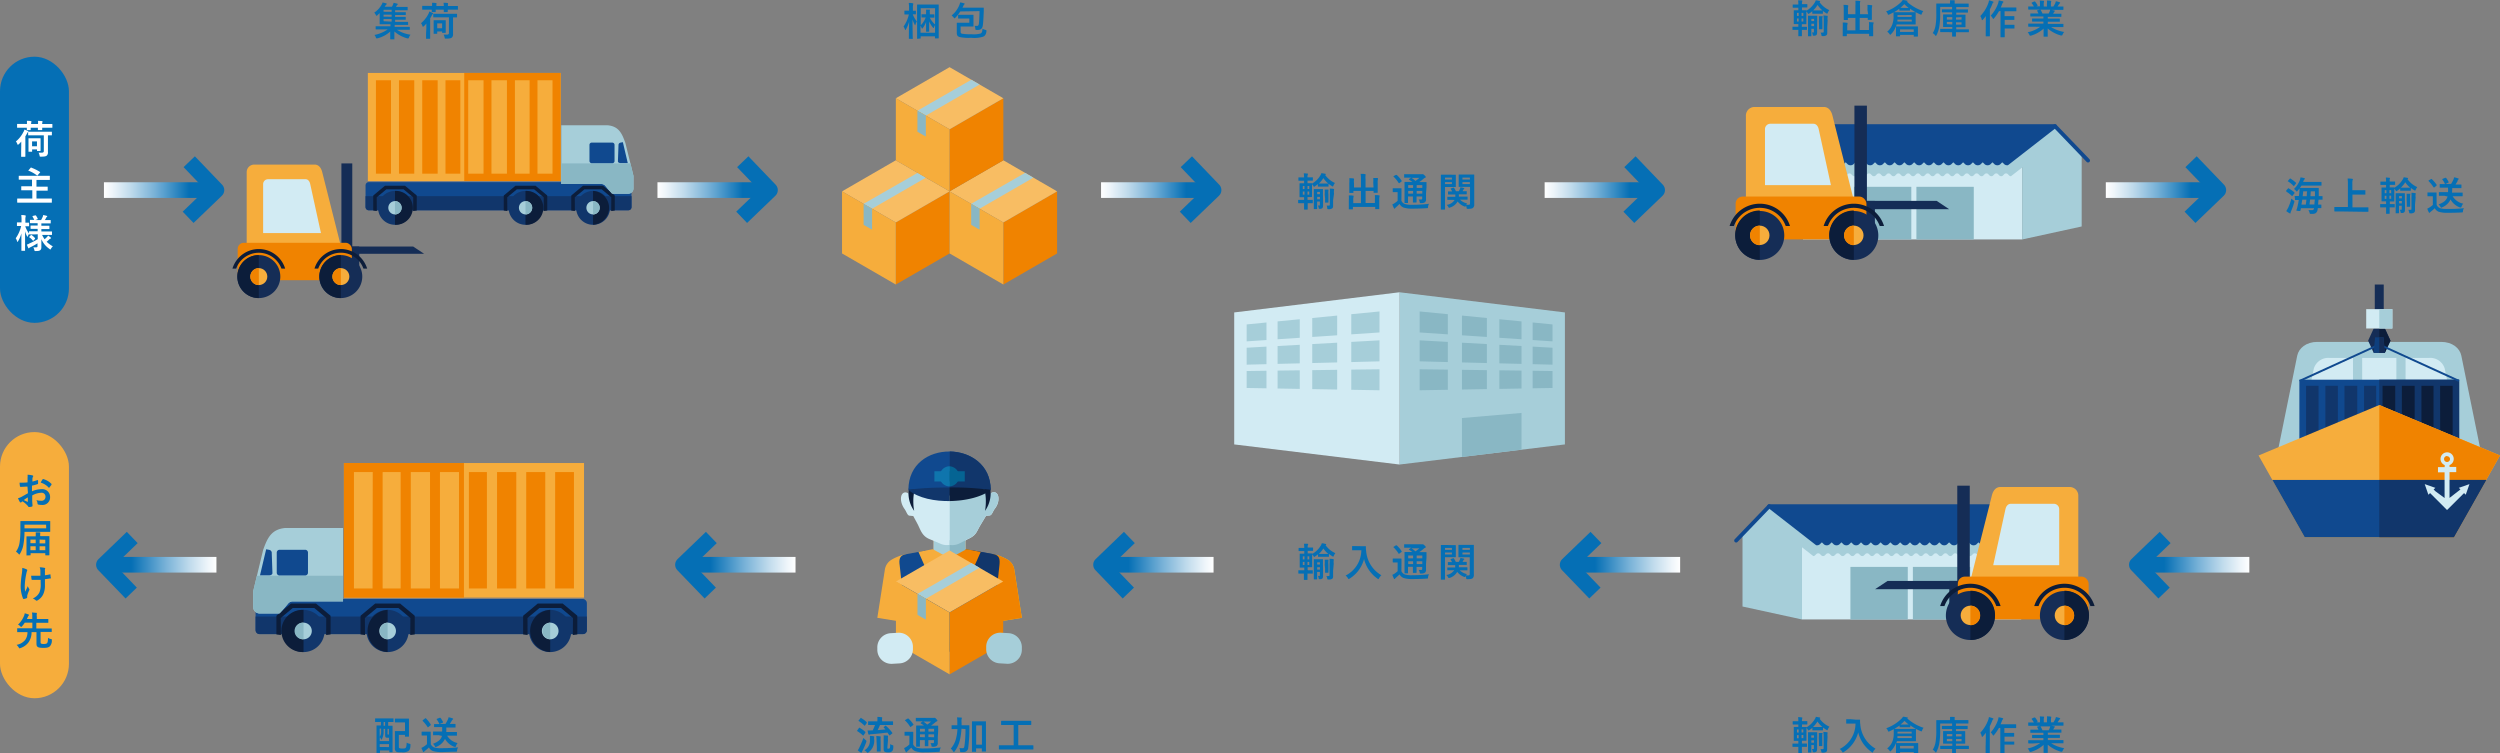 <svg xmlns="http://www.w3.org/2000/svg" xmlns:xlink="http://www.w3.org/1999/xlink" viewBox="0 0 510.67 153.85" width="510.67" height="153.85"><rect x="0" y="0" width="510.67" height="153.85" fill="#808080" stroke="none"/><defs><style>.cls-1{fill:#056fb5;}.cls-2,.cls-30,.cls-7{fill:#10498f;}.cls-17,.cls-3{fill:#11366b;}.cls-10,.cls-11,.cls-12,.cls-14,.cls-18,.cls-21,.cls-23,.cls-24,.cls-26,.cls-27,.cls-3,.cls-30,.cls-31,.cls-4,.cls-5,.cls-6,.cls-7{fill-rule:evenodd;}.cls-15,.cls-4{fill:#a6ced9;}.cls-5{fill:#0c1d3a;}.cls-20,.cls-6{fill:#89b7c4;}.cls-11,.cls-8{fill:#f6ad3c;}.cls-10,.cls-9{fill:#f08300;}.cls-12,.cls-13{fill:#152d56;}.cls-14,.cls-16{fill:#d2ebf3;}.cls-18{fill:#0e3f7d;}.cls-19{fill:#f8bd63;}.cls-21{fill:#f4c12e;}.cls-22{fill:#f9d6a4;}.cls-23{fill:#883f22;}.cls-24,.cls-25{fill:#0f75ad;}.cls-26{fill:#00496c;}.cls-27,.cls-28{fill:#056493;}.cls-29,.cls-31,.cls-32,.cls-33,.cls-34,.cls-35,.cls-36,.cls-37,.cls-38,.cls-39,.cls-40,.cls-41{fill:none;}.cls-29,.cls-30{stroke:#10498f;stroke-width:0.8px;}.cls-29{stroke-linecap:round;}.cls-29,.cls-30,.cls-31{stroke-linejoin:round;}.cls-31{stroke:#056fb5;stroke-linecap:square;}.cls-31,.cls-32,.cls-33,.cls-34,.cls-35,.cls-36,.cls-37,.cls-38,.cls-39,.cls-40,.cls-41{stroke-width:3.2px;}.cls-32,.cls-33,.cls-34,.cls-35,.cls-36,.cls-37,.cls-38,.cls-39,.cls-40,.cls-41{stroke-miterlimit:10;}.cls-32{stroke:url(#名称未設定グラデーション_10);}.cls-33{stroke:url(#名称未設定グラデーション_10-2);}.cls-34{stroke:url(#名称未設定グラデーション_10-3);}.cls-35{stroke:url(#名称未設定グラデーション_10-4);}.cls-36{stroke:url(#名称未設定グラデーション_10-5);}.cls-37{stroke:url(#名称未設定グラデーション_10-6);}.cls-38{stroke:url(#名称未設定グラデーション_10-7);}.cls-39{stroke:url(#名称未設定グラデーション_10-8);}.cls-40{stroke:url(#名称未設定グラデーション_10-9);}.cls-41{stroke:url(#名称未設定グラデーション_10-10);}.cls-42{fill:#fff;}</style><linearGradient id="名称未設定グラデーション_10" x1="134.3" y1="38.83" x2="156.06" y2="38.83" gradientUnits="userSpaceOnUse"><stop offset="0" stop-color="#fff"/><stop offset="0.08" stop-color="#eef5fa"/><stop offset="0.25" stop-color="#c0dbec"/><stop offset="0.48" stop-color="#77b1d7"/><stop offset="0.76" stop-color="#1377b9"/><stop offset="0.8" stop-color="#056fb5"/></linearGradient><linearGradient id="名称未設定グラデーション_10-2" x1="21.23" y1="38.83" x2="42.99" y2="38.83" xlink:href="#名称未設定グラデーション_10"/><linearGradient id="名称未設定グラデーション_10-3" x1="224.91" y1="38.83" x2="246.67" y2="38.83" xlink:href="#名称未設定グラデーション_10"/><linearGradient id="名称未設定グラデーション_10-4" x1="315.52" y1="38.83" x2="337.28" y2="38.83" xlink:href="#名称未設定グラデーション_10"/><linearGradient id="名称未設定グラデーション_10-5" x1="430.15" y1="38.83" x2="451.9" y2="38.83" xlink:href="#名称未設定グラデーション_10"/><linearGradient id="名称未設定グラデーション_10-6" x1="-3483.38" y1="3678.82" x2="-3461.62" y2="3678.82" gradientTransform="translate(-3023.91 3794.18) rotate(180)" xlink:href="#名称未設定グラデーション_10"/><linearGradient id="名称未設定グラデーション_10-7" x1="-3367.11" y1="3678.82" x2="-3345.35" y2="3678.82" gradientTransform="translate(-3023.91 3794.18) rotate(180)" xlink:href="#名称未設定グラデーション_10"/><linearGradient id="名称未設定グラデーション_10-8" x1="-3271.8" y1="3678.82" x2="-3250.05" y2="3678.82" gradientTransform="translate(-3023.91 3794.18) rotate(180)" xlink:href="#名称未設定グラデーション_10"/><linearGradient id="名称未設定グラデーション_10-9" x1="-3186.4" y1="3678.82" x2="-3164.65" y2="3678.82" gradientTransform="translate(-3023.91 3794.18) rotate(180)" xlink:href="#名称未設定グラデーション_10"/><linearGradient id="名称未設定グラデーション_10-10" x1="-3068.12" y1="3678.82" x2="-3046.37" y2="3678.82" gradientTransform="translate(-3023.91 3794.18) rotate(180)" xlink:href="#名称未設定グラデーション_10"/></defs><g id="レイヤー_2" data-name="レイヤー 2"><g id="レイヤー_1-2" data-name="レイヤー 1"><path class="cls-1" d="M77.82,6c-.72,0-1,0-1,0s-.09,0-.09-.09V5.44c0-.07,0-.08.09-.08s.3,0,1,0h1.94v0c0-.12,0-.27,0-.4H77.64c-.08,0-.09,0-.09-.09s0-.31,0-.91V2.67c-.15.15-.31.31-.47.45s-.13.1-.17.1-.08-.05-.14-.16a1.57,1.57,0,0,0-.33-.47A4.8,4.8,0,0,0,77.93,1a1.75,1.75,0,0,0,.21-.49,6.3,6.3,0,0,1,.75.18c.08,0,.11.07.11.11a.14.14,0,0,1-.07.12,1.27,1.27,0,0,0-.22.26l-.13.2h1.47A4.1,4.1,0,0,0,80.26,1a2,2,0,0,0,.13-.42,6.64,6.64,0,0,1,.76.17.12.12,0,0,1,.1.11.16.16,0,0,1-.08.12,1.08,1.08,0,0,0-.16.2,1.36,1.36,0,0,1-.13.24h1.21c.78,0,1,0,1.09,0s.09,0,.09.08V2c0,.08,0,.09-.09.09s-.31,0-1.09,0H80.71v.4H82.8c.08,0,.09,0,.09.09v.4c0,.08,0,.08-.09.08H80.71v.4h1c.77,0,1,0,1.08,0s.09,0,.09.09v.39c0,.08,0,.09-.09.09s-.31,0-1.08,0h-1v.43h1.46c.78,0,1,0,1.1,0s.09,0,.09.09v.45c0,.09,0,.09-.09.09H80.62l0,.05s0,.14,0,.35v0h2c.72,0,1,0,1,0s.09,0,.09.08V6c0,.08,0,.09-.09.09s-.29,0-1,0H81.09a7.08,7.08,0,0,0,2.77,1,1.62,1.62,0,0,0-.31.54c-.07.16-.09.21-.16.21a.58.58,0,0,1-.19,0,6.7,6.7,0,0,1-2.64-1.41c0,.88,0,1.35,0,1.52s0,.08-.08.08h-.69c-.07,0-.08,0-.08-.08s0-.62,0-1.5a6.25,6.25,0,0,1-2.59,1.38.93.93,0,0,1-.19,0c-.07,0-.1,0-.16-.2a1.36,1.36,0,0,0-.29-.49A7.16,7.16,0,0,0,79.2,6ZM80,2.42V2H78.35v.4Zm0,1V3H78.35v.4Zm0,1V3.9H78.35v.43Z"/><path class="cls-1" d="M87.09,5.81c0-.33,0-.7,0-1a4.43,4.43,0,0,1-.52.55c-.08.06-.12.1-.16.1s-.08,0-.12-.15A1.85,1.85,0,0,0,86,4.74a6.11,6.11,0,0,0,1.52-1.91,2,2,0,0,0,.17-.48c.26.11.44.18.64.28s.13.08.13.14,0,.09-.09.13a.54.54,0,0,0-.15.23c-.11.21-.23.41-.35.61V6.83c0,.65,0,1,0,1s0,.09-.1.09h-.64c-.09,0-.1,0-.1-.09s0-.36,0-1Zm1.16-4.59a5.75,5.75,0,0,0,0-.65c.28,0,.57,0,.8.06.07,0,.11,0,.11.08a.21.21,0,0,1,0,.12.85.85,0,0,0,0,.39h1.49a3.18,3.18,0,0,0-.05-.65c.29,0,.57,0,.8.05.07,0,.11,0,.11.08a.17.17,0,0,1,0,.13.92.92,0,0,0,0,.39h.95c.72,0,1,0,1,0s.08,0,.08.09v.58c0,.08,0,.09-.08.09h-2c0,.24,0,.36,0,.39s0,.09-.09.09h-.63c-.08,0-.09,0-.09-.09s0-.15,0-.39H89c0,.24,0,.36,0,.39s0,.1-.09.1h-.63c-.08,0-.09,0-.09-.1s0-.15,0-.39H86.34c-.09,0-.1,0-.1-.09V1.29c0-.08,0-.09.1-.09s.28,0,1,0Zm1.43,2.32h-1.1c-.08,0-.08,0-.08-.09V2.91c0-.09,0-.09.08-.09h4.68c.09,0,.1,0,.1.09v.55c0,.08,0,.09-.1.09h-.72V5.59c0,.62,0,1,0,1.34a.87.87,0,0,1-.24.74c-.2.15-.43.22-1.19.22-.25,0-.25,0-.29-.25a1.89,1.89,0,0,0-.21-.57c.31,0,.54,0,.72,0s.37-.08.37-.31V3.54Zm-1,3.37c-.09,0-.1,0-.1-.09s0-.24,0-1.24V5c0-.53,0-.73,0-.79s0-.09.1-.09.22,0,.74,0h.8c.52,0,.68,0,.74,0s.09,0,.09.09,0,.25,0,.65v.59c0,.95,0,1.13,0,1.18s0,.09-.09.09H90.4c-.08,0-.09,0-.09-.09V6.43h-1v.39c0,.08,0,.09-.08.09Zm.63-1.13h1v-1h-1Z"/><path class="cls-1" d="M185.74,7.92c-.08,0-.09,0-.09-.09s0-1.62.06-3.45A6,6,0,0,1,185.05,6c-.05.09-.09.14-.12.14s-.05,0-.08-.13a2.83,2.83,0,0,0-.28-.6,6.7,6.7,0,0,0,1.08-2.46h-.11c-.51,0-.66,0-.71,0s-.09,0-.09-.09V2.27c0-.09,0-.09.09-.09h.86V1.67A6.43,6.43,0,0,0,185.63.6c.3,0,.53,0,.77.06.08,0,.14,0,.14.09a.49.49,0,0,1,0,.16,2.19,2.19,0,0,0-.06.76v.52H187c.09,0,.09,0,.09.09v.56c0,.08,0,.09-.09.09l-.55,0a5,5,0,0,0,.83,1.44A3.85,3.85,0,0,0,187,5c0,.09,0,.13-.08.13s-.05,0-.1-.14a5.55,5.55,0,0,1-.42-1c0,2.09.05,3.74.05,3.87s0,.09-.08.09Zm1.67,0c-.08,0-.08,0-.08-.09s0-.57,0-3V3.19c0-1.58,0-2.12,0-2.17s0-.09.08-.09.32,0,1.08,0h2.11c.75,0,1,0,1.07,0s.08,0,.08.09,0,.58,0,1.91V4.75c0,2.43,0,3,0,3s0,.09-.08.09h-.59c-.09,0-.1,0-.1-.09V7.42h-2.92v.36c0,.08,0,.09-.09.09Zm1.75-5.25a4.41,4.41,0,0,0,0-.69l.68,0c.08,0,.1,0,.1.08a.33.33,0,0,1,0,.13,1.09,1.09,0,0,0,0,.44v.3H190c.52,0,.73,0,.78,0s.09,0,.09.09v.5c0,.09,0,.09-.09.09h-.85A4.58,4.58,0,0,0,191,5V1.68h-2.92V5.15a4.09,4.09,0,0,0,1-1.58h-.76c-.08,0-.09,0-.09-.09V3c0-.08,0-.09.09-.09s.25,0,.78,0h.07Zm.1,3.82c-.08,0-.09,0-.09-.1s0-1,0-1.89a4.93,4.93,0,0,1-.67,1.23c-.05.08-.1.11-.13.11s-.07,0-.11-.13a2,2,0,0,0-.23-.44V6.69H191V5.12a4.81,4.81,0,0,0-.22.46c0,.09-.06.14-.09.14s-.07,0-.14-.11a5.13,5.13,0,0,1-.75-1.24c0,.93,0,1.84,0,2s0,.1-.09.1Z"/><path class="cls-1" d="M196.15,2.34a7,7,0,0,1-1,1.28c-.08.08-.13.12-.18.12s-.09-.05-.17-.16a2.08,2.08,0,0,0-.42-.42,5.2,5.2,0,0,0,1.53-2,2.86,2.86,0,0,0,.21-.65c.29,0,.55.1.78.16s.13.06.13.12,0,.09-.08.14a.65.65,0,0,0-.17.29l-.17.34h4.25c.08,0,.09,0,.09.1s0,.47,0,.67c-.05,1.27-.11,2.32-.19,2.86s-.33.85-.82.92a1.77,1.77,0,0,1-.45,0c-.23,0-.23,0-.26-.26a1.51,1.51,0,0,0-.15-.56c.21,0,.38,0,.53,0s.29-.12.34-.42c.07-.52.11-1.56.14-2.6Zm.55,1.45c-.65,0-.85,0-.9,0s-.09,0-.09-.08V3.12c0-.08,0-.09.09-.09s.25,0,.9,0h1.16c.59,0,.85,0,.91,0s.08,0,.08.09,0,.26,0,.71v.79c0,.46,0,.67,0,.71s0,.09-.08.09-.32,0-.91,0h-1.64v.9c0,.36,0,.5.31.57a10.22,10.22,0,0,0,1.85.1,5.47,5.47,0,0,0,1.9-.14c.26-.12.38-.33.41-1a1.84,1.84,0,0,0,.59.25c.24.08.24.08.22.32-.09.58-.25.87-.64,1.06a5.87,5.87,0,0,1-2.49.24A8.32,8.32,0,0,1,196,7.56c-.49-.16-.56-.43-.56-.95V5.38c0-.4,0-.6,0-.65s0-.09.08-.09.33,0,.88,0H198V3.79Z"/><path class="cls-1" d="M267.2,40.83h.88c.08,0,.08,0,.08.09v.49c0,.09,0,.1-.08.1s-.26,0-.88,0h-.08c0,.75,0,1.18,0,1.21s0,.09-.09.09h-.56c-.08,0-.09,0-.09-.09s0-.47,0-1.21h-.25c-.62,0-.82,0-.87,0s-.09,0-.09-.1v-.49c0-.08,0-.09.09-.09h1.12v-.55h-.07c-.55,0-.72,0-.78,0s-.08,0-.08-.08,0-.27,0-.75V38.28c0-.48,0-.69,0-.75s0-.09.08-.09.23,0,.78,0h.07v-.52h-.2c-.62,0-.81,0-.86,0s-.1,0-.1-.1v-.5c0-.08,0-.08.1-.08h1.06a7.05,7.05,0,0,0-.06-.84,6.5,6.5,0,0,1,.73.06c.08,0,.13,0,.13.08a.33.33,0,0,1-.05.15,1.48,1.48,0,0,0-.05.53v0h1c.09,0,.1,0,.1.08v.5c0,.09,0,.1-.1.1s-.24,0-.86,0h-.14v.52h.06c.55,0,.72,0,.78,0s.08,0,.08.09v0a4.73,4.73,0,0,0,1.73-1.71,1.63,1.63,0,0,0,.19-.44l.77.13c.07,0,.12.06.12.11s0,.1-.12.15a5,5,0,0,0,2,1.63,1.89,1.89,0,0,0-.31.53c-.06.13-.09.19-.14.19a.41.41,0,0,1-.18-.09,5.82,5.82,0,0,1-.68-.47v.49c0,.08,0,.09-.09.09h-2c-.08,0-.09,0-.09-.09v-.43a6,6,0,0,1-.6.46.34.34,0,0,1-.17.09c-.05,0-.09-.05-.16-.17a3.55,3.55,0,0,0-.27-.35c0,.12,0,.32,0,.6v1.19c0,.48,0,.7,0,.75s0,.08-.08.08-.23,0-.78,0h-.06v.55Zm-.73-2.22V38h-.35v.62Zm0,1.15v-.64h-.35v.64Zm.61-1.77v.62h.36V38Zm.36,1.13h-.36v.64h.36Zm2.82,1.78c0,.36,0,.79,0,1s0,.47-.14.61a.66.66,0,0,1-.47.15c-.25,0-.25,0-.29-.23a1.75,1.75,0,0,0-.15-.44l.25,0c.11,0,.15,0,.15-.18v-.64h-.56v.53c0,.59,0,.88,0,.92s0,.09-.1.09h-.5c-.08,0-.08,0-.08-.09s0-.3,0-.91V39.64c0-.61,0-.88,0-.94s0-.08.08-.08.17,0,.59,0h.53c.43,0,.55,0,.59,0s.08,0,.08.08,0,.38,0,1Zm-1.2-1.7v.47h.56V39.2Zm.56,1.5v-.49h-.56v.49Zm1.07-3.21h.63a5.28,5.28,0,0,1-1-1.11,5.45,5.45,0,0,1-.91,1.11h1.27Zm-.1,2.23a6,6,0,0,0,0-1l.67,0c.07,0,.1,0,.1.09a.94.94,0,0,1,0,.16,3.58,3.58,0,0,0,0,.76v.78c0,.51,0,.74,0,.79s0,.09-.1.09h-.5c-.08,0-.09,0-.09-.09s0-.28,0-.79Zm1.72,1.16c0,.44,0,.82,0,1.15s-.06.45-.24.57a1.14,1.14,0,0,1-.67.13c-.25,0-.25,0-.3-.24A1.43,1.43,0,0,0,271,42l.42,0c.17,0,.22,0,.22-.24V39.53a6.53,6.53,0,0,0,0-1c.25,0,.51,0,.73.05s.13,0,.13.08a.49.49,0,0,1,0,.16,2.42,2.42,0,0,0,0,.72Z"/><path class="cls-1" d="M280.51,37.36a7.41,7.41,0,0,0,0-1c.3,0,.56,0,.84,0q.12,0,.12.09a.42.42,0,0,1,0,.16,2.67,2.67,0,0,0-.05.79v1.12c0,.48,0,.71,0,.76s0,.1-.08.1h-.66c-.09,0-.1,0-.1-.1V39h-1.63v2.46h1.89v-.61a7.12,7.12,0,0,0,0-1c.31,0,.57,0,.84.05.07,0,.12,0,.12.09a.42.42,0,0,1,0,.16,2.4,2.4,0,0,0-.06.78v1c0,.45,0,.66,0,.71s0,.08-.09.08h-.65c-.08,0-.09,0-.09-.08v-.37h-4.55v.41c0,.07,0,.08-.09.08h-.65c-.09,0-.1,0-.1-.08s0-.26,0-.71V40.91a7.12,7.12,0,0,0,0-1c.3,0,.57,0,.84.05.08,0,.13,0,.13.09a.75.75,0,0,1,0,.16,2.1,2.1,0,0,0-.06.7v.59H278V39h-1.54v.32c0,.09,0,.09-.09.09h-.67c-.08,0-.08,0-.08-.09s0-.27,0-.75V37.4a7.43,7.43,0,0,0,0-1c.31,0,.57,0,.84.06.08,0,.12,0,.12.09a.59.59,0,0,1,0,.17,2.33,2.33,0,0,0,0,.7v.87H278V36.51a7.12,7.12,0,0,0-.06-1c.31,0,.6,0,.88.06.08,0,.12,0,.12.08a.47.47,0,0,1,0,.16,2.46,2.46,0,0,0,0,.74v1.74h1.63Z"/><path class="cls-1" d="M286.26,41a1.22,1.22,0,0,0,.68.66,4.41,4.41,0,0,0,1.5.17,28.64,28.64,0,0,0,3.47-.2,1.57,1.57,0,0,0-.21.63c0,.26,0,.26-.3.27-1,.06-2,.09-2.84.09a5.46,5.46,0,0,1-1.88-.23,1.67,1.67,0,0,1-.8-.73l-.76.72a1.14,1.14,0,0,0-.16.16c0,.05-.07.08-.11.08s-.08,0-.12-.11a7,7,0,0,1-.32-.75,3.77,3.77,0,0,0,.46-.26,3.91,3.91,0,0,0,.62-.49V39.24h-.9c-.09,0-.1,0-.1-.09v-.61c0-.08,0-.09.1-.09s.14,0,.56,0h.46c.42,0,.54,0,.58,0s.09,0,.09.09,0,.27,0,.76Zm-1.13-5.27.09,0s0,0,.08,0a5.85,5.85,0,0,1,1,1.17c.05.08.05.09,0,.16l-.45.35a.25.25,0,0,1-.11,0s0,0-.06-.06a6.33,6.33,0,0,0-1-1.25c-.06-.05-.05-.08,0-.13Zm6.16,3.8c0,.49,0,.86,0,1.13a.78.78,0,0,1-.2.64,1.27,1.27,0,0,1-.82.19c-.24,0-.23,0-.27-.19a1.17,1.17,0,0,0-.21-.55l.5,0c.16,0,.22-.06.22-.24v-.38h-1.15v.22c0,.6,0,.88,0,.92s0,.1-.08.1h-.59c-.08,0-.08,0-.08-.1s0-.32,0-.92v-.22h-1v.31c0,.6,0,.89,0,.94s0,.09-.09.09H287c-.09,0-.1,0-.1-.09s0-.32,0-.94V38.24c0-.63,0-.9,0-1s0-.08.1-.08h1.49a5.91,5.91,0,0,0-.69-.46.07.07,0,0,1,0-.06s0,0,.06-.09l.39-.26h-.29c-.76,0-1,0-1.05,0s-.09,0-.09-.08v-.54c0-.09,0-.09.09-.09h3.42l.21,0a.21.21,0,0,1,.12,0c.06,0,.13.06.33.24s.24.26.24.34,0,.12-.13.15a.94.94,0,0,0-.31.2,10.51,10.51,0,0,1-.87.68h1.38c.08,0,.09,0,.09.08s0,.38,0,1Zm-2.64-1.14v-.57h-1v.57Zm0,1.16V39h-1v.56Zm-.33-3.22a5.9,5.9,0,0,1,.81.63,6.49,6.49,0,0,0,.8-.63Zm1.06,1.49v.57h1.15v-.57Zm1.15,1.73V39h-1.15v.56Z"/><path class="cls-1" d="M296.49,35.69h.81c.07,0,.08,0,.08.09s0,.27,0,.73v.86c0,.48,0,.68,0,.73s0,.1-.08.1-.29,0-.81,0h-1.32V41c0,1.12,0,1.67,0,1.72s0,.09-.09.09h-.67c-.08,0-.09,0-.09-.09s0-.6,0-1.72V37.5c0-1.12,0-1.68,0-1.73s0-.09.09-.09h2.06Zm-1.32.59v.39h1.41v-.39Zm1.41.92h-1.41v.4h1.41Zm.15,3.63c-.73,0-1,0-1,0s-.09,0-.09-.09v-.45c0-.08,0-.09.09-.09h1.54a3.06,3.06,0,0,0,0-.47h-.4c-.71,0-.95,0-1,0s-.09,0-.09-.09v-.45c0-.08,0-.09.09-.09h.76a4.08,4.08,0,0,0-.28-.48c-.06-.08,0-.11.05-.14l.44-.14c.1,0,.11,0,.16,0a5.16,5.16,0,0,1,.4.72H298c.08-.16.15-.31.22-.48a1.54,1.54,0,0,0,.1-.33,6.6,6.6,0,0,1,.66.15c.07,0,.13.06.13.11a.15.15,0,0,1-.07.1.48.48,0,0,0-.13.16l-.16.29h.76c.09,0,.1,0,.1.09v.45c0,.08,0,.09-.1.09s-.28,0-1,0H298c0,.17,0,.32,0,.47h1.69c.08,0,.09,0,.09.09v.45c0,.08,0,.09-.09.09s-.3,0-1,0h-.45a3,3,0,0,0,1.45.77,2.51,2.51,0,0,0-.18.27,2.89,2.89,0,0,0,.43,0c.26,0,.34-.07.34-.31V38.17h-1.35c-.63,0-.84,0-.88,0s-.09,0-.09-.1,0-.21,0-.66v-1c0-.44,0-.62,0-.67s0-.09.09-.09h3c.08,0,.09,0,.09.09s0,.38,0,1.07v3.3c0,.56,0,1.2,0,1.59a.92.92,0,0,1-.23.74c-.15.14-.37.22-1,.22-.3,0-.3,0-.34-.25a1.4,1.4,0,0,0-.14-.45l0,.09c-.05.12-.08.17-.13.17a.55.55,0,0,1-.19-.06,3.18,3.18,0,0,1-1.37-1,2.65,2.65,0,0,1-1.54,1.23.55.55,0,0,1-.19.06c-.06,0-.08,0-.14-.14a1.64,1.64,0,0,0-.36-.46,2.26,2.26,0,0,0,1.62-1Zm2-4.55v.39h1.52v-.39Zm1.52,1.32v-.4h-1.52v.4Z"/><path class="cls-1" d="M267.2,116.49c.62,0,.83,0,.88,0s.08,0,.08.1v.49c0,.08,0,.09-.08.09h-1c0,.74,0,1.17,0,1.2s0,.09-.09.09h-.56c-.08,0-.09,0-.09-.09s0-.47,0-1.2H265.3c-.08,0-.09,0-.09-.09v-.49c0-.09,0-.1.09-.1s.25,0,.87,0h.25v-.55h-.85c-.08,0-.08,0-.08-.08s0-.26,0-.75v-1.18c0-.49,0-.7,0-.75s0-.09.08-.09h.85v-.52h-.2c-.62,0-.81,0-.86,0s-.1,0-.1-.1V112c0-.07,0-.08.1-.08s.24,0,.86,0h.2a6.75,6.75,0,0,0-.06-.84,6.79,6.79,0,0,1,.73,0c.08,0,.13,0,.13.08a.41.41,0,0,1-.05.16,1.37,1.37,0,0,0-.05.52v0h.13c.62,0,.83,0,.87,0s.1,0,.1.08v.5c0,.09,0,.1-.1.1s-.24,0-.86,0h-.14v.52H268c.08,0,.08,0,.08.09v0a4.81,4.81,0,0,0,1.73-1.71,1.68,1.68,0,0,0,.19-.45c.28,0,.51.08.77.14.07,0,.12,0,.12.1s0,.1-.12.15a4.81,4.81,0,0,0,2,1.63,2,2,0,0,0-.31.53c-.06.14-.09.19-.14.19a.41.41,0,0,1-.18-.09,5.82,5.82,0,0,1-.68-.47v.5c0,.08,0,.09-.09.09s-.19,0-.68,0H270c-.5,0-.63,0-.68,0s-.09,0-.09-.09v-.43c-.2.16-.4.32-.6.45s-.13.1-.17.1-.09-.06-.16-.18a2.52,2.52,0,0,0-.27-.34c0,.12,0,.31,0,.6v1.18c0,.49,0,.7,0,.75s0,.08-.08.08h-.84v.55Zm-.73-2.22v-.63h-.35v.63Zm0,1.14v-.63h-.35v.63Zm.61-1.77v.63h.36v-.63Zm.36,1.14h-.36v.63h.36Zm2.82,1.77c0,.36,0,.79,0,1s0,.47-.14.62a.71.71,0,0,1-.47.14c-.25,0-.25,0-.29-.23a1.9,1.9,0,0,0-.15-.44,1.19,1.19,0,0,0,.25,0c.11,0,.15,0,.15-.18v-.63h-.56v.53c0,.59,0,.87,0,.91s0,.09-.1.09h-.5c-.08,0-.08,0-.08-.09s0-.3,0-.91V115.3c0-.62,0-.89,0-1s0-.08.08-.08.17,0,.59,0h.53c.43,0,.55,0,.59,0s.08,0,.08.08,0,.38,0,1Zm-1.2-1.69v.46h.56v-.46Zm.56,1.49v-.49h-.56v.49Zm1.07-3.2h.63a5.54,5.54,0,0,1-1-1.11,6,6,0,0,1-.91,1.11h1.27Zm-.1,2.23a6.19,6.19,0,0,0,0-1.06l.67,0c.07,0,.1,0,.1.09a1,1,0,0,1,0,.17,3.45,3.45,0,0,0,0,.75v.78c0,.51,0,.75,0,.79s0,.09-.1.09h-.5c-.08,0-.09,0-.09-.09s0-.28,0-.79Zm1.72,1.16c0,.44,0,.81,0,1.15s-.06.45-.24.57a1.24,1.24,0,0,1-.67.12c-.25,0-.25,0-.3-.24a1.6,1.6,0,0,0-.16-.48,2.52,2.52,0,0,0,.42,0c.17,0,.22,0,.22-.24v-2.27a6.76,6.76,0,0,0,0-1c.25,0,.51,0,.73.06s.13,0,.13.08a.53.53,0,0,1,0,.15,2.51,2.51,0,0,0,0,.73Z"/><path class="cls-1" d="M278.11,111.57c.57,0,.75,0,.8,0s.1,0,.1.1a4.85,4.85,0,0,0,.05.89,6.27,6.27,0,0,0,3.11,4.94,2.48,2.48,0,0,0-.47.61c-.07.13-.1.18-.15.18s-.09,0-.18-.1a6.86,6.86,0,0,1-2.74-4,6.7,6.7,0,0,1-2.95,4c-.09.06-.14.1-.18.1s-.09-.06-.17-.19a1.75,1.75,0,0,0-.47-.53,5.86,5.86,0,0,0,3.22-5.17h-1.8c-.08,0-.09,0-.09-.09v-.67c0-.08,0-.09.09-.09s.23,0,.8,0Z"/><path class="cls-1" d="M286.26,116.66a1.27,1.27,0,0,0,.68.67,4.69,4.69,0,0,0,1.5.17,30.83,30.83,0,0,0,3.47-.2,1.51,1.51,0,0,0-.21.63c0,.25,0,.25-.3.26-1,.07-2,.09-2.84.09a5.79,5.79,0,0,1-1.88-.22,1.78,1.78,0,0,1-.8-.73l-.76.71a1.14,1.14,0,0,0-.16.16c0,.06-.07.08-.11.08s-.08,0-.12-.1a7.27,7.27,0,0,1-.32-.76,3.82,3.82,0,0,0,.46-.25,4.68,4.68,0,0,0,.62-.5v-1.78h-.34c-.42,0-.52,0-.56,0s-.1,0-.1-.1v-.61c0-.08,0-.09.1-.09s.14,0,.56,0h.46c.42,0,.54,0,.58,0s.09,0,.09.09,0,.27,0,.76Zm-1.13-5.26a.16.16,0,0,1,.09,0,.1.1,0,0,1,.08,0,5.65,5.65,0,0,1,1,1.18c.05.07.05.09,0,.16l-.45.34c-.05,0-.08.06-.11.06s0,0-.06-.07a6.25,6.25,0,0,0-1-1.24c-.06-.06-.05-.08,0-.14Zm6.16,3.79c0,.49,0,.87,0,1.14a.75.75,0,0,1-.2.63,1.27,1.27,0,0,1-.82.19c-.24,0-.23,0-.27-.18a1.17,1.17,0,0,0-.21-.55l.5,0c.16,0,.22-.06.22-.23v-.39h-1.15V116c0,.61,0,.88,0,.93s0,.09-.08.09h-.59c-.08,0-.08,0-.08-.09s0-.32,0-.93v-.22h-1v.31c0,.61,0,.89,0,.94s0,.09-.09.09H287c-.09,0-.1,0-.1-.09s0-.32,0-.93v-2.25c0-.62,0-.9,0-1s0-.09.1-.09.31,0,1.06,0h.43a6,6,0,0,0-.69-.47.07.07,0,0,1,0-.06s0,0,.06-.08l.39-.26h-1.34c-.08,0-.09,0-.09-.08v-.53c0-.09,0-.1.09-.1s.29,0,1.05,0h2.37a.51.51,0,0,0,.21,0l.12,0c.06,0,.13.06.33.23s.24.26.24.34a.16.16,0,0,1-.13.16.8.8,0,0,0-.31.2c-.28.24-.54.44-.87.68h.3c.76,0,1,0,1.08,0s.09,0,.09.09,0,.37,0,1Zm-2.64-1.14v-.57h-1v.57Zm0,1.17v-.57h-1v.57Zm-.33-3.22a5.9,5.9,0,0,1,.81.63,9.19,9.19,0,0,0,.8-.63Zm1.06,1.48v.57h1.15v-.57Zm1.15,1.74v-.57h-1.15v.57Z"/><path class="cls-1" d="M296.49,111.35c.52,0,.76,0,.81,0s.08,0,.08.09,0,.27,0,.73V113c0,.47,0,.68,0,.73s0,.09-.08.09h-2.13v2.79c0,1.12,0,1.66,0,1.71s0,.09-.09.09h-.67c-.08,0-.09,0-.09-.09s0-.59,0-1.71v-3.47c0-1.11,0-1.68,0-1.73s0-.09.09-.09.36,0,.94,0Zm-1.32.58v.39h1.41v-.39Zm1.41.93h-1.41v.4h1.41Zm.15,3.63h-1c-.08,0-.09,0-.09-.08V116c0-.08,0-.09.09-.09s.3,0,1,0h.51a3.3,3.3,0,0,0,0-.47h-1.4c-.08,0-.09,0-.09-.09v-.45c0-.08,0-.09.09-.09s.24,0,.76,0a4.27,4.27,0,0,0-.28-.49c-.06-.07,0-.1.05-.14l.44-.14c.1,0,.11,0,.16,0a5.32,5.32,0,0,1,.4.73H298c.08-.16.15-.31.22-.48a1.62,1.62,0,0,0,.1-.34l.66.15c.07,0,.13.06.13.12s0,.06-.07.09a.61.61,0,0,0-.13.16l-.16.3c.52,0,.72,0,.76,0s.1,0,.1.09v.45c0,.08,0,.09-.1.09H298c0,.16,0,.32,0,.47h.66c.73,0,1,0,1,0s.09,0,.09.09v.46c0,.08,0,.08-.09.08h-1.48a3.12,3.12,0,0,0,1.45.77,2.51,2.51,0,0,0-.18.27h.43c.26,0,.34-.07.34-.31v-3.4H298c-.08,0-.09,0-.09-.09s0-.22,0-.67v-1c0-.45,0-.63,0-.68s0-.09.09-.09.25,0,.88,0h1.19c.63,0,.84,0,.9,0s.09,0,.09.09,0,.38,0,1.07v3.3c0,.56,0,1.2,0,1.59a.94.94,0,0,1-.23.75c-.15.13-.37.21-1,.21-.3,0-.3,0-.34-.24a1.55,1.55,0,0,0-.14-.46l0,.1c-.05.12-.08.16-.13.16a.48.48,0,0,1-.19-.05,3.18,3.18,0,0,1-1.37-1,2.73,2.73,0,0,1-1.54,1.23.48.48,0,0,1-.19,0c-.06,0-.08,0-.14-.14a1.8,1.8,0,0,0-.36-.46,2.28,2.28,0,0,0,1.62-1Zm2-4.56v.39h1.52v-.39Zm1.52,1.33v-.4h-1.52v.4Z"/><path class="cls-1" d="M368.15,5.48c.61,0,.82,0,.87,0s.09,0,.09.1V6c0,.09,0,.1-.09.1s-.26,0-.87,0h-.08c0,.75,0,1.18,0,1.21s0,.09-.08.09h-.56c-.08,0-.09,0-.09-.09s0-.47,0-1.21h-.24c-.63,0-.83,0-.87,0s-.09,0-.09-.1V5.56c0-.09,0-.1.09-.1s.24,0,.87,0h.24V4.92h-.07c-.54,0-.72,0-.77,0s-.09,0-.09-.08,0-.26,0-.75V2.93c0-.49,0-.7,0-.76s0-.08.09-.08h.84V1.58h-.2c-.62,0-.81,0-.86,0s-.09,0-.09-.1V1c0-.07,0-.08.09-.08s.24,0,.86,0h.2a5.34,5.34,0,0,0-.05-.84,5.12,5.12,0,0,1,.73,0c.08,0,.12,0,.12.08a.31.31,0,0,1,0,.15,1.26,1.26,0,0,0-.05.53v0h.13c.61,0,.82,0,.87,0s.09,0,.09.08v.5c0,.09,0,.1-.09.1s-.25,0-.87,0h-.13V2.1h.83c.08,0,.09,0,.09.08v0A4.86,4.86,0,0,0,370.71.5a1.51,1.51,0,0,0,.19-.45l.77.13c.08,0,.12.06.12.11s0,.1-.12.15a5,5,0,0,0,2,1.63,2,2,0,0,0-.31.53c-.06.13-.09.19-.14.19s-.08,0-.18-.09a5.82,5.82,0,0,1-.68-.47v.5c0,.08,0,.08-.09.08h-2c-.08,0-.08,0-.08-.08V2.29a6,6,0,0,1-.6.46c-.09.06-.14.1-.18.1s-.09-.06-.16-.18a1.92,1.92,0,0,0-.27-.34c0,.12,0,.31,0,.6V4.11c0,.49,0,.7,0,.75s0,.08-.09.08-.22,0-.78,0h-.05v.56Zm-.74-2.23V2.63h-.35v.62Zm0,1.15V3.77h-.35V4.4ZM368,2.63v.62h.36V2.63Zm.36,1.14H368V4.4h.36Zm2.82,1.77c0,.36,0,.79,0,1s0,.47-.15.62a.71.71,0,0,1-.47.14c-.25,0-.25,0-.29-.23a1.52,1.52,0,0,0-.15-.44l.26,0c.1,0,.14,0,.14-.18V5.88H370V6.4c0,.6,0,.88,0,.92s0,.09-.1.09h-.49c-.08,0-.09,0-.09-.09s0-.3,0-.91V4.29c0-.62,0-.89,0-1s0-.08.09-.08.16,0,.58,0h.54c.42,0,.54,0,.58,0s.09,0,.09.08,0,.38,0,1ZM370,3.85v.46h.56V3.85Zm.56,1.49V4.85H370v.49Zm1.07-3.21h.64a5.11,5.11,0,0,1-1-1.12,5.14,5.14,0,0,1-.91,1.12h1.27Zm-.1,2.24a6.19,6.19,0,0,0,0-1.06l.67,0c.08,0,.11,0,.11.09a.64.64,0,0,1-.05.17,5.06,5.06,0,0,0,0,.75v.78c0,.51,0,.74,0,.79s0,.09-.09.09h-.51c-.08,0-.09,0-.09-.09s0-.28,0-.79Zm1.72,1.15c0,.44,0,.82,0,1.16s-.06.44-.23.56a1.2,1.2,0,0,1-.68.13c-.24,0-.24,0-.29-.24a1.94,1.94,0,0,0-.16-.48,2.18,2.18,0,0,0,.41,0c.17,0,.23,0,.23-.24V4.17a6.43,6.43,0,0,0-.06-1,5.83,5.83,0,0,1,.74.06c.08,0,.12,0,.12.08a.53.53,0,0,1,0,.15,2.46,2.46,0,0,0,0,.73Z"/><path class="cls-1" d="M381.46,2a9.58,9.58,0,0,0,0-1,7.54,7.54,0,0,1,.83.06c.08,0,.13,0,.13.08a.62.62,0,0,1,0,.16,2.48,2.48,0,0,0-.06.79V3.21c0,.48,0,.71,0,.76s0,.09-.08.09h-.67c-.09,0-.09,0-.09-.09v-.3h-1.64V6.13h1.89V5.52a7.34,7.34,0,0,0,0-1,7.2,7.2,0,0,1,.83.06c.08,0,.13,0,.13.08a.43.43,0,0,1-.05.16,2.67,2.67,0,0,0-.05.79v1c0,.45,0,.66,0,.71s0,.08-.08.08h-.66c-.08,0-.09,0-.09-.08V6.9h-4.55v.41c0,.07,0,.08-.08.08h-.66c-.09,0-.1,0-.1-.08s0-.26,0-.71v-1a7.12,7.12,0,0,0,0-1c.31,0,.57,0,.84.06.08,0,.14,0,.14.08a.38.38,0,0,1,0,.16,2.1,2.1,0,0,0-.06.7v.59H379V3.67h-1.54V4c0,.08,0,.08-.09.08h-.66c-.08,0-.09,0-.09-.08s0-.28,0-.76V2a7.52,7.52,0,0,0-.05-1c.3,0,.57,0,.84.06.08,0,.12.05.12.1s0,.09,0,.16a2.16,2.16,0,0,0-.05.7V2.9H379V1.15a7.34,7.34,0,0,0,0-1c.3,0,.6,0,.88.06.07,0,.12,0,.12.08a.49.49,0,0,1-.05.16,2.93,2.93,0,0,0,0,.74V2.9h1.64Z"/><path class="cls-1" d="M387.28,5.38a4.46,4.46,0,0,1-1,1.6c-.08.08-.11.12-.16.12s-.08,0-.15-.15a1.78,1.78,0,0,0-.48-.47A3.46,3.46,0,0,0,386.53,5a4.55,4.55,0,0,0,.26-1.75c0-.42,0-.66,0-.73-.28.15-.57.3-.88.44a.43.43,0,0,1-.17.06c-.08,0-.1-.07-.16-.22a1.26,1.26,0,0,0-.32-.47A8.6,8.6,0,0,0,388.33.43a2.06,2.06,0,0,0,.33-.43c.3,0,.61.09.84.14s.14,0,.14.09,0,.07-.13.11a9.29,9.29,0,0,0,3.36,1.93,1.51,1.51,0,0,0-.29.5c-.06.16-.08.23-.16.23a.7.7,0,0,1-.17-.06,10.51,10.51,0,0,1-2.1-1.17v.3c0,.08,0,.09-.09.09s-.19,0-.67,0h-.68c-.47,0-.62,0-.67,0s-.08,0-.08-.09V1.8a11.14,11.14,0,0,1-1.08.69h4.35c.08,0,.08,0,.08.08s0,.22,0,.68v1c0,.45,0,.63,0,.67s0,.08-.08.08h-3.81a2.52,2.52,0,0,1-.12.39h4.37c.09,0,.1,0,.1.08s0,.22,0,.47v.44c0,.79,0,.93,0,1s0,.09-.1.09H391c-.08,0-.08,0-.08-.09V7.12h-2.79v.21c0,.08,0,.09-.08.09h-.66c-.09,0-.1,0-.1-.09s0-.19,0-1V6c0-.34,0-.5,0-.56ZM390.49,4h-2.91c0,.15,0,.28,0,.4h2.95Zm-2.89-.91v.37h2.89V3.06Zm.52,3.43h2.79V6h-2.79Zm1.27-4.9h.49A6.24,6.24,0,0,1,389,.84c-.25.25-.52.51-.81.75Z"/><path class="cls-1" d="M397.5,6.56c-.78,0-1,0-1.09,0s-.09,0-.09-.08V6c0-.09,0-.1.09-.1s.31,0,1.09,0h1.29V5.51H397c-.08,0-.09,0-.09-.09s0-.24,0-.7v-1c0-.45,0-.64,0-.69s0-.09.09-.09h1.75V2.52h-2c-.08,0-.09,0-.09-.08V2c0-.08,0-.09.09-.09h2V1.42h-2.43V2.85a15.05,15.05,0,0,1-.16,2.44,5.88,5.88,0,0,1-.6,1.9c-.06.1-.09.15-.12.15s-.07,0-.14-.13a2.26,2.26,0,0,0-.5-.45,4.13,4.13,0,0,0,.57-1.55,13.82,13.82,0,0,0,.15-2.59c0-1.22,0-1.76,0-1.81s0-.09.09-.09.31,0,1.07,0h1.64V.62a2.25,2.25,0,0,0,0-.56,7.56,7.56,0,0,1,.83,0c.09,0,.13,0,.13.09s0,.09,0,.14a.77.77,0,0,0,0,.29V.74H401c.75,0,1,0,1.06,0s.08,0,.08.09v.53c0,.08,0,.09-.08.09h-2.46v.47h2.31c.08,0,.08,0,.08.09v.48c0,.08,0,.08-.08.08h-2.31v.42h1.79c.09,0,.1,0,.1.09s0,.24,0,.69v1c0,.46,0,.65,0,.7s0,.09-.1.09h-1.79v.43H401c.78,0,1.05,0,1.09,0s.09,0,.09.1V6.5c0,.07,0,.08-.09.08s-.31,0-1.09,0h-1.46c0,.51,0,.77,0,.8s0,.09-.09.09h-.6c-.09,0-.1,0-.1-.09s0-.29,0-.8ZM398.79,4V3.5h-1.11V4Zm0,1V4.48h-1.11v.46Zm.76-1.44V4h1.13V3.5Zm1.13,1h-1.13v.46h1.13Z"/><path class="cls-1" d="M405.64,4.28c0-.3,0-.66,0-1a8.43,8.43,0,0,1-.6.74c-.06.06-.1.09-.14.09s-.08,0-.1-.13a1.91,1.91,0,0,0-.29-.7A7.37,7.37,0,0,0,406.15.64a2.73,2.73,0,0,0,.14-.58,8.15,8.15,0,0,1,.78.24c.09,0,.13.07.13.12s0,.08-.08.14-.1.11-.18.34-.3.71-.47,1V6.12c0,.78,0,1.17,0,1.21s0,.09-.08.09h-.68c-.08,0-.09,0-.09-.09s0-.43,0-1.21Zm2.69-2a9.35,9.35,0,0,1-1,1.45c-.07.09-.11.13-.15.13s-.09,0-.15-.16a1.74,1.74,0,0,0-.39-.49A7.54,7.54,0,0,0,408.15.7a3.71,3.71,0,0,0,.13-.61,7.78,7.78,0,0,1,.79.17c.09,0,.15.07.15.12a.21.21,0,0,1-.07.16.86.86,0,0,0-.21.39,5.77,5.77,0,0,1-.25.59h2.09c.71,0,1,0,1,0s.1,0,.1.1v.58c0,.09,0,.1-.1.1s-.28,0-1,0h-1.31v1h1.92c.07,0,.08,0,.08.09v.58c0,.08,0,.09-.08.09s-.26,0-.89,0h-1v1h1c.64,0,.85,0,.9,0s.09,0,.09.08v.59c0,.09,0,.1-.09.1s-.26,0-.9,0h-1v.44c0,.8,0,1.21,0,1.25s0,.09-.09.09h-.68c-.08,0-.09,0-.09-.09s0-.45,0-1.25V2.26Z"/><path class="cls-1" d="M415.4,5.46c-.72,0-1,0-1,0s-.1,0-.1-.09V4.92c0-.09,0-.1.1-.1s.29,0,1,0h2V4.41h-2.23c-.08,0-.08,0-.08-.09V3.88c0-.09,0-.1.08-.1s.33,0,1.1,0h1.13V3.37h-1.5c-.77,0-1,0-1.07,0s-.1,0-.1-.08V2.84c0-.08,0-.09.1-.09s.3,0,1.07,0h.49a4.8,4.8,0,0,0-.26-.51c0-.07-.05-.1.06-.13l.52-.15H415.4c-.72,0-1,0-1,0s-.1,0-.1-.09V1.42c0-.09,0-.1.1-.1h1.06A4.21,4.21,0,0,0,415,.65c-.05-.06,0-.09.06-.14l.46-.21c.08,0,.11,0,.16,0a4.57,4.57,0,0,1,.53.77c0,.07,0,.08-.06.14l-.19.09h.74V.81a3,3,0,0,0-.05-.7l.78.05c.06,0,.09,0,.09.07a.35.35,0,0,1,0,.14,1.28,1.28,0,0,0-.05.44v.52h.65V.82a3.08,3.08,0,0,0,0-.71c.24,0,.55,0,.77.06.07,0,.1,0,.1.07a.31.31,0,0,1,0,.13,1.28,1.28,0,0,0-.05.44v.52h.5a6,6,0,0,0,.37-.65,1.7,1.7,0,0,0,.13-.43,4.88,4.88,0,0,1,.78.21c.07,0,.1.06.1.1a.17.17,0,0,1-.08.14.64.64,0,0,0-.13.15l-.33.48h1.12c.08,0,.09,0,.09.1v.49c0,.08,0,.09-.09.09s-.29,0-1,0h-1.4a6.28,6.28,0,0,1,.63.15c.07,0,.11,0,.11.09a.13.13,0,0,1-.09.12.56.56,0,0,0-.11.17l-.15.26h.52c.77,0,1,0,1.08,0s.08,0,.08.09v.47c0,.07,0,.08-.08.08s-.31,0-1.08,0h-1.61V3.8h1.27c.78,0,1.05,0,1.1,0s.09,0,.09.1v.45c0,.08,0,.09-.09.09h-2.37v.43h2.1c.72,0,1,0,1,0s.09,0,.09.1v.47c0,.08,0,.09-.09.09s-.29,0-1,0h-1.42a7.34,7.34,0,0,0,2.66,1,2.36,2.36,0,0,0-.31.51c-.07.15-.1.21-.18.21l-.18,0a7,7,0,0,1-2.69-1.43c0,1,0,1.45,0,1.58s0,.09-.09.09h-.68c-.07,0-.07,0-.07-.09s0-.6,0-1.55a6.52,6.52,0,0,1-2.57,1.43.71.71,0,0,1-.18,0c-.08,0-.11-.06-.18-.21a1.73,1.73,0,0,0-.32-.48,6.59,6.59,0,0,0,2.55-1.11Zm3.08-2.69c.07-.14.14-.28.22-.47a2.23,2.23,0,0,0,.09-.32h-2a.14.14,0,0,1,.06.07,4.82,4.82,0,0,1,.36.72Z"/><path class="cls-1" d="M467.37,38.5c.06-.08.09-.08.16,0a6.75,6.75,0,0,1,1.16.81c0,.06,0,.08,0,.16l-.37.48c0,.06-.07.08-.09.08s0,0-.07,0a6.16,6.16,0,0,0-1.13-.88S467,39,467,39s0,0,0-.09Zm0,4a10.48,10.48,0,0,0,.69-1.94,2.67,2.67,0,0,0,.44.38c.19.12.2.14.14.38a14.4,14.4,0,0,1-.65,1.83.93.93,0,0,0-.1.32c0,.06,0,.13-.08.13a.37.37,0,0,1-.18-.07,4.11,4.11,0,0,1-.62-.41A5,5,0,0,0,467.36,42.49Zm.36-6c.06-.08.09-.08.16,0a6.22,6.22,0,0,1,1.09.82c.06,0,.07.07,0,.17l-.35.47c-.06.08-.08.09-.15,0a5.65,5.65,0,0,0-1.1-.9c-.07,0-.07-.06,0-.15Zm1,3.63c0-.08,0-.09.09-.09h.77c.05-.33.08-.67.11-1a4.63,4.63,0,0,0,0-.54c-.12.17-.25.33-.38.48s-.12.13-.16.13-.09,0-.16-.14a2.24,2.24,0,0,0-.41-.37,4.93,4.93,0,0,0,1.17-1.75,1.81,1.81,0,0,0,.14-.6c.3,0,.59.09.76.13s.15.07.15.12a.19.19,0,0,1-.07.14.58.58,0,0,0-.19.27,1.86,1.86,0,0,1-.1.25h3.67c.08,0,.09,0,.09.08v.58c0,.08,0,.09-.09.09h-4c-.1.16-.2.32-.32.48.06,0,.3,0,1,0h1.75c.71,0,1,0,1,0s.1,0,.1.1,0,.47,0,.68l0,.89h.68c.08,0,.09,0,.09.09v.56c0,.08,0,.08-.09.08h-.73l-.09,1c.38,0,.54,0,.58,0s.09,0,.09.09v.54c0,.08,0,.09-.09.09l-.65,0,0,.18c-.09.65-.37,1-1.05,1h-.43c-.12,0-.12,0-.19-.25a1.75,1.75,0,0,0-.24-.52c.23,0,.56,0,.75,0s.37-.06.4-.39h-2.68c0,.15-.06.29-.1.45s0,.12-.12.12l-.31,0c-.42-.08-.43-.08-.38-.21a6,6,0,0,0,.2-.63c.1-.45.2-.92.27-1.4h-.67c-.08,0-.09,0-.09-.08ZM471,41.79c.05-.34.09-.69.13-1h-.85c-.05.33-.11.68-.17,1Zm-.54-2.71c0,.33-.06.65-.1,1h.84c0-.32,0-.64.07-1Zm1.42,1.68-.12,1h1c0-.33.06-.67.09-1Zm.14-1.68-.07,1h.92c0-.33,0-.67,0-1Z"/><path class="cls-1" d="M477.92,43.19c-.72,0-1,0-1,0s-.09,0-.09-.09v-.73c0-.08,0-.09.09-.09s.3,0,1,0h1.68V37.81a8,8,0,0,0-.06-1.34c.3,0,.66,0,.94.06.08,0,.14,0,.14.1a.47.47,0,0,1-.06.19,2.93,2.93,0,0,0-.05.76v1.27h1.57c.69,0,.93,0,1,0s.09,0,.09.09v.73c0,.08,0,.08-.09.08h-2.55v2.6h2.18c.72,0,1,0,1,0s.08,0,.08.09v.73c0,.08,0,.09-.08.09s-.3,0-1,0Z"/><path class="cls-1" d="M488.21,41.69c.61,0,.82,0,.87,0s.09,0,.09.1v.48c0,.09,0,.1-.09.1s-.26,0-.87,0h-.08c0,.75,0,1.18,0,1.21s0,.09-.09.09h-.56c-.08,0-.08,0-.08-.09s0-.47,0-1.21h-.25c-.62,0-.82,0-.87,0s-.09,0-.09-.1v-.48c0-.09,0-.1.09-.1s.25,0,.87,0h.25v-.56h-.07c-.54,0-.72,0-.78,0s-.08,0-.08-.08,0-.26,0-.75V39.13c0-.48,0-.69,0-.75s0-.08.08-.08h.85v-.52h-.2c-.62,0-.81,0-.86,0s-.1,0-.1-.1v-.5c0-.07,0-.08.1-.08h1.06a7.16,7.16,0,0,0-.05-.84,6.51,6.51,0,0,1,.72.06c.08,0,.13,0,.13.08a.24.24,0,0,1-.05.15,1.62,1.62,0,0,0,0,.53v0h1c.08,0,.09,0,.09.08v.5c0,.09,0,.1-.09.1s-.25,0-.87,0h-.13v.52H489c.08,0,.08,0,.08.08v0a4.83,4.83,0,0,0,1.73-1.72,1.63,1.63,0,0,0,.19-.44l.77.13c.07,0,.12.06.12.11s0,.1-.12.15a4.88,4.88,0,0,0,2,1.63,2,2,0,0,0-.31.53c-.06.13-.09.19-.14.19a.41.41,0,0,1-.18-.09,5.82,5.82,0,0,1-.68-.47v.5c0,.07,0,.08-.09.08h-2c-.08,0-.09,0-.09-.08V38.5a6,6,0,0,1-.6.46.34.34,0,0,1-.17.09c-.05,0-.09,0-.16-.17a2.52,2.52,0,0,0-.27-.34c0,.12,0,.31,0,.59v1.19c0,.49,0,.7,0,.75s0,.08-.08.08-.23,0-.78,0h-.05v.56Zm-.74-2.23v-.62h-.35v.62Zm0,1.15V40h-.35v.64Zm.61-1.77v.62h.36v-.62Zm.36,1.13h-.36v.64h.36Zm2.82,1.78c0,.36,0,.79,0,1s0,.47-.15.61a.66.66,0,0,1-.47.15c-.25,0-.25,0-.29-.23a1.75,1.75,0,0,0-.15-.44l.26,0c.1,0,.14,0,.14-.18v-.64h-.56v.53c0,.6,0,.88,0,.92s0,.09-.1.09h-.5c-.08,0-.08,0-.08-.09s0-.3,0-.91V40.49c0-.61,0-.88,0-.94s0-.08.08-.08.17,0,.59,0h.53c.43,0,.55,0,.59,0s.09,0,.09.08,0,.38,0,1Zm-1.2-1.7v.47h.56v-.47Zm.56,1.5v-.49h-.56v.49Zm1.07-3.21h.63a5,5,0,0,1-1-1.11,5.45,5.45,0,0,1-.91,1.11h1.27Zm-.1,2.23a6,6,0,0,0,0-1l.67,0c.07,0,.11,0,.11.09a1,1,0,0,1-.05.16,3.58,3.58,0,0,0,0,.76v.78c0,.51,0,.74,0,.79s0,.09-.1.09h-.5c-.08,0-.09,0-.09-.09s0-.28,0-.79Zm1.72,1.16c0,.44,0,.82,0,1.15s-.06.45-.24.57a1.14,1.14,0,0,1-.67.13c-.25,0-.25,0-.29-.24a2.25,2.25,0,0,0-.16-.48l.41,0c.17,0,.22,0,.22-.24V40.38a6.53,6.53,0,0,0,0-1,5.53,5.53,0,0,1,.73.06c.08,0,.13,0,.13.08a.53.53,0,0,1,0,.15,2.42,2.42,0,0,0,0,.72Z"/><path class="cls-1" d="M497.73,41.85a1.26,1.26,0,0,0,.67.67,4.61,4.61,0,0,0,1.48.16c1,0,2.24,0,3.43-.17a1.47,1.47,0,0,0-.21.61c0,.26,0,.26-.3.28-1,.05-2,.07-2.8.07a5.81,5.81,0,0,1-1.87-.22,1.56,1.56,0,0,1-.78-.72c-.25.24-.53.48-.82.71a.6.6,0,0,0-.16.16.15.15,0,0,1-.12.07s-.08,0-.12-.1a6.25,6.25,0,0,1-.32-.75,2.92,2.92,0,0,0,.47-.25,4.56,4.56,0,0,0,.67-.51V40.09h-1c-.09,0-.1,0-.1-.09V39.4c0-.08,0-.09.1-.09s.15,0,.58,0h.49c.43,0,.55,0,.6,0s.09,0,.09.09,0,.27,0,.76Zm-1.16-5.26c.08-.05.11-.06.17,0a6.91,6.91,0,0,1,1,1.18c0,.06,0,.1-.05.16l-.44.36a.29.29,0,0,1-.1,0s0,0-.07-.06a7.09,7.09,0,0,0-1-1.24c0-.06,0-.09,0-.14ZM499.36,40c-.78,0-1,0-1.08,0s-.09,0-.09-.09v-.57c0-.08,0-.09.09-.09s.3,0,1.08,0h.69a6.64,6.64,0,0,0,0-.91h-1.62c-.08,0-.08,0-.08-.09v-.55c0-.09,0-.1.08-.1s.29,0,1,0a3.73,3.73,0,0,0-.54-.94c-.05-.07,0-.1.06-.13l.54-.21c.1,0,.11,0,.16,0a5,5,0,0,1,.53.86c0,.08,0,.11-.09.15l-.6.24h1.19a8.51,8.51,0,0,0,.49-.92,2.36,2.36,0,0,0,.13-.44,5.7,5.7,0,0,1,.82.23c.07,0,.11.06.11.11s0,.1-.1.14A.55.55,0,0,0,502,37c-.14.25-.27.47-.42.69h.07c.75,0,1,0,1.05,0s.09,0,.09.1v.55c0,.09,0,.09-.09.09h-1.79c0,.33,0,.64-.05.91h1c.78,0,1,0,1.09,0s.09,0,.09.09V40c0,.08,0,.09-.09.09s-.31,0-1.09,0H501a3.28,3.28,0,0,0,2.15,1.51,2.16,2.16,0,0,0-.32.55c-.05.16-.08.23-.16.23a.58.58,0,0,1-.17,0,3.57,3.57,0,0,1-1.93-1.64,3.18,3.18,0,0,1-1.72,1.61.4.4,0,0,1-.19.07c-.06,0-.09-.06-.17-.2a1.61,1.61,0,0,0-.38-.46c1.05-.4,1.61-.81,1.85-1.62Z"/><path class="cls-1" d="M368.15,151.88c.61,0,.82,0,.87,0s.09,0,.09.1v.48c0,.09,0,.1-.09.1s-.26,0-.87,0h-.08c0,.75,0,1.18,0,1.21s0,.09-.08.09h-.56c-.08,0-.09,0-.09-.09s0-.47,0-1.21h-.24c-.63,0-.83,0-.87,0s-.09,0-.09-.1V152c0-.09,0-.1.09-.1s.24,0,.87,0h.24v-.56h-.07c-.54,0-.72,0-.77,0s-.09,0-.09-.08,0-.26,0-.75v-1.18c0-.49,0-.7,0-.76s0-.08.09-.08h.84V148h-.2c-.62,0-.81,0-.86,0s-.09,0-.09-.1v-.5c0-.07,0-.08.09-.08h1.06a5.29,5.29,0,0,0-.05-.83,5.12,5.12,0,0,1,.73.05c.08,0,.12,0,.12.08a.31.31,0,0,1,0,.15,1.26,1.26,0,0,0-.05.53v0h1c.09,0,.09,0,.09.08v.5c0,.09,0,.1-.09.1s-.25,0-.87,0h-.13v.52h.83c.08,0,.09,0,.09.08v0a4.8,4.8,0,0,0,1.72-1.72,1.36,1.36,0,0,0,.19-.44l.77.13c.08,0,.12.06.12.11s0,.1-.12.15a5,5,0,0,0,2,1.63,2,2,0,0,0-.31.53c-.06.13-.09.19-.14.19s-.08,0-.18-.09a5.82,5.82,0,0,1-.68-.47v.5c0,.08,0,.08-.09.08h-2c-.08,0-.08,0-.08-.08v-.44a6,6,0,0,1-.6.46c-.09.06-.14.1-.18.1s-.09-.06-.16-.18a1.92,1.92,0,0,0-.27-.34c0,.12,0,.31,0,.6v1.18c0,.49,0,.7,0,.75s0,.08-.09.08-.22,0-.78,0h-.05v.56Zm-.74-2.23V149h-.35v.62Zm0,1.15v-.63h-.35v.63ZM368,149v.62h.36V149Zm.36,1.14H368v.63h.36Zm2.82,1.77c0,.36,0,.79,0,1s0,.47-.15.61a.66.66,0,0,1-.47.15c-.25,0-.25,0-.29-.23a1.52,1.52,0,0,0-.15-.44l.26,0c.1,0,.14,0,.14-.18v-.63H370v.52c0,.6,0,.88,0,.92s0,.09-.1.09h-.49c-.08,0-.09,0-.09-.09s0-.3,0-.91v-2.13c0-.61,0-.88,0-.94s0-.08.09-.08.16,0,.58,0h.54c.42,0,.54,0,.58,0s.09,0,.09.08,0,.38,0,1Zm-1.2-1.69v.46h.56v-.46Zm.56,1.49v-.49H370v.49Zm1.07-3.21h.64a5.11,5.11,0,0,1-1-1.12,5.14,5.14,0,0,1-.91,1.12h1.27Zm-.1,2.23a6,6,0,0,0,0-1l.67,0c.08,0,.11,0,.11.09a.49.49,0,0,1-.05.16,5.34,5.34,0,0,0,0,.76v.78c0,.51,0,.74,0,.79s0,.09-.09.09h-.51c-.08,0-.09,0-.09-.09s0-.28,0-.79Zm1.72,1.16c0,.44,0,.82,0,1.16s-.06.44-.23.56a1.2,1.2,0,0,1-.68.13c-.24,0-.24,0-.29-.24a1.94,1.94,0,0,0-.16-.48,2.18,2.18,0,0,0,.41,0c.17,0,.23,0,.23-.24v-2.27a6.26,6.26,0,0,0-.06-1,5.83,5.83,0,0,1,.74.06c.08,0,.12,0,.12.08a.53.53,0,0,1,0,.15,2.42,2.42,0,0,0,0,.72Z"/><path class="cls-1" d="M379.05,147c.58,0,.75,0,.8,0s.1,0,.1.1a4.85,4.85,0,0,0,.05.89,6.28,6.28,0,0,0,3.11,4.94,2.15,2.15,0,0,0-.47.61c-.06.12-.1.18-.14.18s-.1,0-.19-.11a6.88,6.88,0,0,1-2.74-4,6.68,6.68,0,0,1-2.94,4c-.1.06-.15.1-.19.1s-.08-.07-.16-.19a1.92,1.92,0,0,0-.48-.53,5.83,5.83,0,0,0,3.22-5.18h-1c-.58,0-.75,0-.8,0s-.1,0-.1-.09V147c0-.08,0-.09.1-.09s.22,0,.8,0Z"/><path class="cls-1" d="M387.28,151.78a4.46,4.46,0,0,1-1,1.6c-.08.08-.12.12-.16.12s-.08-.05-.15-.15a1.78,1.78,0,0,0-.48-.47,3.46,3.46,0,0,0,1.08-1.45,4.55,4.55,0,0,0,.26-1.75c0-.42,0-.66,0-.73-.28.15-.57.3-.88.44a.43.43,0,0,1-.17.06c-.08,0-.1-.07-.16-.22a1.26,1.26,0,0,0-.32-.47,8.6,8.6,0,0,0,3.09-1.93,2.06,2.06,0,0,0,.33-.43c.3,0,.61.09.84.14s.14,0,.14.09,0,.07-.13.11a9.29,9.29,0,0,0,3.36,1.93,1.51,1.51,0,0,0-.29.5c-.06.16-.08.23-.16.23a.7.7,0,0,1-.17-.06,10.51,10.51,0,0,1-2.1-1.17v.3c0,.08,0,.09-.09.09s-.19,0-.67,0h-.68c-.47,0-.62,0-.67,0s-.08,0-.08-.09v-.27a11.14,11.14,0,0,1-1.08.69h4.35c.08,0,.08,0,.08.08s0,.22,0,.68v1c0,.45,0,.63,0,.67s0,.08-.08.08h-3.81a2.52,2.52,0,0,1-.12.39s0,0,.08,0,.32,0,1.07,0h2.15c.75,0,1,0,1.07,0s.1,0,.1.09,0,.22,0,.47v.44c0,.79,0,.93,0,1s0,.09-.1.09H391c-.08,0-.08,0-.08-.09v-.17h-2.79v.21c0,.08,0,.09-.08.09h-.66c-.09,0-.1,0-.1-.09s0-.19,0-1v-.38c0-.34,0-.5,0-.56Zm3.21-1.41h-2.91c0,.15,0,.27,0,.4h2.95Zm-2.89-.91v.37h2.89v-.37Zm.52,3.43h2.79v-.53h-2.79Zm1.27-4.9h.49a6.24,6.24,0,0,1-.84-.74c-.25.25-.52.51-.81.75Z"/><path class="cls-1" d="M397.5,153c-.78,0-1,0-1.09,0s-.09,0-.09-.08v-.48c0-.09,0-.1.09-.1s.31,0,1.09,0h1.29v-.43H397c-.08,0-.09,0-.09-.09s0-.24,0-.7v-1c0-.45,0-.64,0-.69s0-.09.09-.09h1.75v-.42h-2c-.08,0-.09,0-.09-.08v-.48c0-.08,0-.09.09-.09h2v-.48h-2.43v1.44a15.05,15.05,0,0,1-.16,2.44,5.88,5.88,0,0,1-.6,1.9c-.06.1-.09.15-.12.15s-.07,0-.14-.13a2.26,2.26,0,0,0-.5-.45,4.13,4.13,0,0,0,.57-1.55,13.9,13.9,0,0,0,.15-2.59c0-1.22,0-1.77,0-1.81s0-.09.09-.09h2.71V147a2.2,2.2,0,0,0,0-.55,7.56,7.56,0,0,1,.83,0c.09,0,.13,0,.13.09s0,.09,0,.14a.77.77,0,0,0,0,.29v.11H402c.07,0,.08,0,.08.09v.53c0,.08,0,.09-.08.09s-.31,0-1.06,0h-1.4v.48h2.31c.08,0,.08,0,.08.09v.48c0,.08,0,.08-.08.08h-2.31v.42h1.79c.09,0,.1,0,.1.09s0,.24,0,.69v1c0,.46,0,.65,0,.7s0,.09-.1.09h-1.79v.43H401c.78,0,1.05,0,1.09,0s.09,0,.09.1v.48c0,.07,0,.08-.09.08s-.31,0-1.09,0h-1.46c0,.51,0,.77,0,.8s0,.09-.09.09h-.6c-.09,0-.1,0-.1-.09s0-.29,0-.8Zm1.29-2.6v-.46h-1.11v.46Zm0,1v-.46h-1.11v.46Zm.76-1.44v.46h1.13v-.46Zm1.13,1h-1.13v.46h1.13Z"/><path class="cls-1" d="M405.64,150.68c0-.3,0-.66,0-1a8.43,8.43,0,0,1-.6.74c-.06.06-.1.09-.14.09s-.08,0-.1-.13a1.84,1.84,0,0,0-.29-.7,7.46,7.46,0,0,0,1.62-2.63,2.89,2.89,0,0,0,.14-.58,8.15,8.15,0,0,1,.78.24c.09,0,.13.07.13.11s0,.09-.08.15-.1.11-.18.33-.3.72-.47,1.06v4.17c0,.78,0,1.17,0,1.21s0,.09-.08.09h-.68c-.08,0-.09,0-.09-.09s0-.43,0-1.21Zm2.69-2a9.35,9.35,0,0,1-1,1.45c-.07.09-.11.13-.15.13s-.09-.05-.15-.16a1.74,1.74,0,0,0-.39-.49,7.48,7.48,0,0,0,1.47-2.5,3.61,3.61,0,0,0,.13-.6,7.78,7.78,0,0,1,.79.17c.09,0,.15.07.15.12a.18.18,0,0,1-.07.15,1,1,0,0,0-.21.4,5.77,5.77,0,0,1-.25.59h2.09c.71,0,1,0,1,0s.1,0,.1.1v.58c0,.09,0,.1-.1.1s-.28,0-1,0h-1.31v1h1.92c.08,0,.08,0,.08.09v.58c0,.08,0,.09-.08.09s-.26,0-.89,0h-1v1h1c.64,0,.85,0,.9,0s.09,0,.09.08V152c0,.09,0,.1-.09.1s-.26,0-.9,0h-1v.44c0,.8,0,1.21,0,1.25s0,.09-.09.09h-.68c-.08,0-.09,0-.09-.09s0-.45,0-1.25v-3.83Z"/><path class="cls-1" d="M415.4,151.86c-.72,0-1,0-1,0s-.1,0-.1-.09v-.47c0-.09,0-.1.1-.1s.29,0,1,0h2v-.44h-1.13c-.77,0-1.05,0-1.1,0s-.08,0-.08-.09v-.45c0-.09,0-.1.08-.1s.33,0,1.1,0h1.13v-.43h-1.5c-.77,0-1,0-1.07,0s-.1,0-.1-.08v-.47c0-.08,0-.09.1-.09s.3,0,1.07,0h.49a4.8,4.8,0,0,0-.26-.51c0-.07-.05-.1.06-.13l.52-.15H415.4c-.72,0-1,0-1,0s-.1,0-.1-.09v-.5c0-.08,0-.09.1-.09h1.06a4.21,4.21,0,0,0-.45-.68c-.05-.06,0-.09.06-.14l.46-.21c.08,0,.11,0,.16,0a4.57,4.57,0,0,1,.53.77c0,.07,0,.08-.06.14l-.19.09h.74v-.52a3,3,0,0,0-.05-.7l.78.05c.06,0,.09,0,.09.07a.35.35,0,0,1,0,.14,1.28,1.28,0,0,0-.05.44v.52h.65v-.52a3,3,0,0,0,0-.7c.24,0,.55,0,.77.06.07,0,.1,0,.1.07a.31.31,0,0,1,0,.13,1.28,1.28,0,0,0-.05.44v.52h.5a6,6,0,0,0,.37-.65,1.7,1.7,0,0,0,.13-.43,6.3,6.3,0,0,1,.78.2c.07,0,.1.07.1.11s0,.09-.08.13a1,1,0,0,0-.13.16l-.33.48h1.12c.08,0,.09,0,.09.09v.5c0,.08,0,.09-.09.09s-.29,0-1,0h-1.4a6.28,6.28,0,0,1,.63.15c.07,0,.11,0,.11.09a.13.13,0,0,1-.09.12.56.56,0,0,0-.11.17l-.15.26h.52c.77,0,1,0,1.08,0s.08,0,.08.09v.47c0,.07,0,.08-.08.08s-.31,0-1.08,0h-1.61v.43h1.27c.78,0,1.05,0,1.1,0s.09,0,.09.1v.45c0,.08,0,.09-.09.09s-.32,0-1.1,0h-1.27v.44h2.1c.72,0,1,0,1,0s.09,0,.09.1v.47c0,.08,0,.09-.09.09s-.29,0-1,0h-1.42a7.34,7.34,0,0,0,2.66,1,2.36,2.36,0,0,0-.31.51c-.07.15-.1.21-.18.21l-.18,0a7,7,0,0,1-2.69-1.43c0,.95,0,1.44,0,1.58s0,.09-.09.09h-.68c-.07,0-.08,0-.08-.09s0-.6,0-1.55a6.45,6.45,0,0,1-2.57,1.43.71.71,0,0,1-.18,0c-.08,0-.11-.06-.18-.21a1.73,1.73,0,0,0-.32-.48,6.59,6.59,0,0,0,2.55-1.11Zm3.08-2.69c.07-.14.14-.28.22-.47a2.23,2.23,0,0,0,.09-.32h-2a.14.14,0,0,1,.06.07,4.82,4.82,0,0,1,.36.72Z"/><path class="cls-1" d="M175.47,148.69c.07-.08.09-.08.16,0a6.17,6.17,0,0,1,1.14.82s0,.05,0,.06,0,.05,0,.1l-.36.51s0,.06-.07.06l-.07,0a6.13,6.13,0,0,0-1.12-.87s-.06,0-.06-.06a.21.21,0,0,1,0-.09Zm.11,3.91a15.42,15.42,0,0,0,.78-1.86l.44.41c.13.09.17.13.17.2a.54.54,0,0,1,0,.18,17.73,17.73,0,0,1-.76,1.77,1.44,1.44,0,0,0-.14.31c0,.06,0,.1-.1.1a.26.26,0,0,1-.15,0,6,6,0,0,1-.61-.44A3.78,3.78,0,0,0,175.58,152.6Zm.2-5.91c.07-.08.09-.08.16,0a7.13,7.13,0,0,1,1.11.83.09.09,0,0,1,0,.07.22.22,0,0,1,0,.1l-.36.5c-.07.08-.08.07-.15,0a6.6,6.6,0,0,0-1.12-.9s-.06,0-.06-.06,0,0,.06-.09Zm1.91,4.28a5,5,0,0,0,0-.64c.25,0,.49,0,.73.06s.15,0,.15.09a1,1,0,0,1,0,.18,1.58,1.58,0,0,0,0,.39,2.92,2.92,0,0,1-1.14,2.61c-.1.07-.15.11-.2.11s-.1,0-.18-.14a2.69,2.69,0,0,0-.48-.37A2.26,2.26,0,0,0,177.69,151Zm3.11-2.7c.08-.06.11-.05.18,0a8.52,8.52,0,0,1,1.28,1.4c.05.08.05.08,0,.15l-.45.35a.18.18,0,0,1-.1.06s0,0-.06-.06l-.37-.53c-1.11.14-2.31.26-3.32.34a.78.78,0,0,0-.34.08.42.42,0,0,1-.15,0s-.08-.05-.1-.12a5.38,5.38,0,0,1-.15-.74,6.9,6.9,0,0,0,.79,0h.25a9.81,9.81,0,0,0,.48-1.11h-.23c-.77,0-1,0-1.09,0s-.09,0-.09-.09v-.58c0-.08,0-.08.09-.08h1.8v-.13a5,5,0,0,0,0-.77,7.72,7.72,0,0,1,.84.06c.08,0,.13,0,.13.08a.34.34,0,0,1,0,.17,1.11,1.11,0,0,0,0,.44v.15h2.14c.08,0,.09,0,.09.08v.58c0,.08,0,.09-.09.09s-.32,0-1.11,0h-1.47a11.4,11.4,0,0,1-.48,1.05l1.6-.14a2.65,2.65,0,0,0-.33-.34c-.06-.06-.05-.07,0-.14Zm-1.75,3.14a9.36,9.36,0,0,0-.05-1.07,6.48,6.48,0,0,1,.77.07c.08,0,.12,0,.12.08a.67.67,0,0,1,0,.19,4.29,4.29,0,0,0,0,.72v1.08c0,.63,0,.89,0,.94s0,.09-.09.09h-.6c-.09,0-.09,0-.09-.09s0-.31,0-.94Zm2.21,1.31c0,.12,0,.16.06.2a.45.45,0,0,0,.21,0,.2.2,0,0,0,.21-.1c.06-.1.09-.26.1-.83a1.49,1.49,0,0,0,.44.21c.2.06.2.08.2.29,0,.59-.11.8-.24.95a1.09,1.09,0,0,1-.85.24,1.27,1.27,0,0,1-.67-.12c-.14-.08-.22-.24-.22-.54v-2a5.76,5.76,0,0,0,0-.81,6.74,6.74,0,0,1,.75.05c.1,0,.14,0,.14.1a.49.49,0,0,1,0,.16,1.9,1.9,0,0,0,0,.61Z"/><path class="cls-1" d="M186.53,152.05a1.31,1.31,0,0,0,.68.67,4.83,4.83,0,0,0,1.51.16,28.75,28.75,0,0,0,3.47-.2,1.57,1.57,0,0,0-.22.64c0,.25,0,.25-.3.26-1,.06-2,.09-2.83.09a5.42,5.42,0,0,1-1.88-.23,1.73,1.73,0,0,1-.81-.72l-.76.71-.16.16s-.06.08-.11.08-.08,0-.11-.11a4.91,4.91,0,0,1-.33-.75,3.82,3.82,0,0,0,.46-.25,4.12,4.12,0,0,0,.62-.5v-1.78h-.9c-.08,0-.09,0-.09-.09v-.61c0-.08,0-.09.09-.09s.15,0,.56,0h.47c.41,0,.53,0,.57,0s.09,0,.09.09,0,.27,0,.76Zm-1.13-5.27.09,0s0,0,.08,0a6,6,0,0,1,1,1.18c.05.07.05.08-.05.16l-.45.34c-.05,0-.08.06-.1.06s0,0-.07-.07a5.66,5.66,0,0,0-1-1.25c-.06-.05-.05-.08,0-.13Zm6.16,3.8c0,.49,0,.86,0,1.14a.77.77,0,0,1-.2.63,1.25,1.25,0,0,1-.82.19c-.24,0-.23,0-.27-.18a1.22,1.22,0,0,0-.21-.56l.51,0c.16,0,.21-.06.21-.23v-.39h-1.15v.22c0,.61,0,.88,0,.93s0,.09-.08.09H189c-.08,0-.09,0-.09-.09s0-.32,0-.93v-.22h-1v.31c0,.6,0,.89,0,.94s0,.09-.09.09h-.58c-.09,0-.1,0-.1-.09s0-.32,0-.94v-2.24c0-.63,0-.9,0-.95s0-.09.1-.09h1.49a6.19,6.19,0,0,0-.68-.46s0,0,0-.06,0,0,.06-.08l.4-.27h-.3c-.75,0-1,0-1.05,0s-.09,0-.09-.08v-.54c0-.08,0-.09.09-.09h3.42a.53.53,0,0,0,.21,0l.12,0c.07,0,.14,0,.33.23s.25.26.25.34-.05.12-.14.16a.77.77,0,0,0-.3.19c-.28.24-.55.45-.87.68h1.37c.08,0,.09,0,.09.09s0,.37,0,1Zm-2.64-1.14v-.57h-1v.57Zm0,1.16V150h-1v.56Zm-.32-3.22a6.7,6.7,0,0,1,.8.63,6.49,6.49,0,0,0,.8-.63Zm1.05,1.49v.57h1.15v-.57Zm1.15,1.73V150h-1.15v.56Z"/><path class="cls-1" d="M196.4,148.86a13.19,13.19,0,0,1-.33,2.32,6.16,6.16,0,0,1-1.07,2.31c-.07.09-.11.14-.15.14s-.07,0-.14-.14a2.61,2.61,0,0,0-.5-.57,4.82,4.82,0,0,0,1.06-2,8.88,8.88,0,0,0,.3-2h-.11c-.68,0-.91,0-1,0s-.08,0-.08-.09v-.6c0-.08,0-.08.08-.08h1.09c0-.15,0-.31,0-.49a9.29,9.29,0,0,0-.06-1.13l.87.05q.12,0,.12.09a1.23,1.23,0,0,1-.06.22,4.74,4.74,0,0,0,0,.79c0,.16,0,.32,0,.47h1.49c.08,0,.1,0,.1.09,0,.27,0,.5,0,.76a28,28,0,0,1-.23,3.72.92.92,0,0,1-1,.9,3.17,3.17,0,0,1-.44,0c-.21,0-.21,0-.23-.27a2,2,0,0,0-.14-.57,3.85,3.85,0,0,0,.66.06c.22,0,.32-.09.38-.5a24.44,24.44,0,0,0,.21-3.42Zm5,2c0,2.09,0,2.5,0,2.55s0,.1-.09.1h-.67c-.07,0-.08,0-.08-.1v-.54h-1.18v.6c0,.09,0,.1-.1.1h-.65c-.08,0-.09,0-.09-.1s0-.47,0-2.58v-1.45c0-1.47,0-1.91,0-2s0-.09.09-.09h2.68c.08,0,.09,0,.09.09s0,.48,0,1.72Zm-2-2.69v3.94h1.18v-3.94Z"/><path class="cls-1" d="M205.13,153.09c-.71,0-1,0-1,0s-.09,0-.09-.09v-.67c0-.08,0-.09.09-.09s.29,0,1,0h1.93v-4.15h-1.41c-.77,0-1,0-1.07,0s-.09,0-.09-.09v-.67c0-.08,0-.09.09-.09s.3,0,1.07,0h3.84c.77,0,1,0,1.07,0s.09,0,.09.09v.67c0,.08,0,.09-.09.09s-.3,0-1.07,0H208v4.15h2c.72,0,1,0,1,0s.09,0,.09.09V153c0,.08,0,.09-.09.09s-.29,0-1,0Z"/><path class="cls-1" d="M77.7,147.48h-1c-.07,0-.08,0-.08-.08v-.57c0-.08,0-.09.08-.09s.28,0,1,0h1.59c.69,0,.93,0,1,0s.09,0,.09.09v.57c0,.08,0,.08-.09.08h-1v.77c.56,0,.76,0,.82,0s.08,0,.08.08,0,.42,0,1.51v1.49c0,1.83,0,2.19,0,2.24s0,.08-.08.08h-.49c-.09,0-.1,0-.1-.08v-.27h-1.9v.41c0,.08,0,.09-.08.09H77c-.08,0-.09,0-.09-.09s0-.41,0-2.29V150c0-1.31,0-1.68,0-1.73s0-.08.09-.08.25,0,.81,0v-.77Zm.66,1.4c0,.29,0,.63,0,.89A3.67,3.67,0,0,1,78,151s0,.07-.08.07-.06,0-.09-.1a1,1,0,0,0-.26-.36v.76h1.9v-.68h-.29c-.23,0-.32,0-.39-.08s-.12-.19-.12-.46v-1.26Zm-.8,1.64a1.87,1.87,0,0,0,.29-1c0-.2,0-.45,0-.69h-.3Zm1.9,2.08V152h-1.9v.58Zm-.8-4.35v-.77h-.3v.77Zm.51.63v.83a.7.7,0,0,0,0,.27c0,.05.07.06.15.06h.12v-1.16Zm1.49-2c0-.08,0-.09.09-.09h2.69c.09,0,.1,0,.1.09s0,.28,0,.85v1.8c0,.57,0,.81,0,.86s0,.09-.1.09H82.8c-.08,0-.08,0-.08-.09v-.28H81.47v2.32c0,.19,0,.3.07.36s.24.11.6.11.62,0,.74-.16.16-.4.19-1.05a1.54,1.54,0,0,0,.54.22c.25.08.25.08.23.32,0,.73-.2,1-.39,1.16a2.08,2.08,0,0,1-1.34.28c-.76,0-1.08,0-1.25-.2a.78.78,0,0,1-.2-.64v-2.49c0-.58,0-.86,0-.91s0-.1.09-.1.28,0,.76,0h1.22v-1.77H81.58c-.59,0-.78,0-.83,0s-.09,0-.09-.08Z"/><path class="cls-1" d="M88,152a1.27,1.27,0,0,0,.66.67,4.65,4.65,0,0,0,1.48.16c1,0,2.25-.05,3.44-.17a1.47,1.47,0,0,0-.21.62c0,.25,0,.25-.3.27-1,0-2,.07-2.8.07a5.77,5.77,0,0,1-1.87-.22,1.56,1.56,0,0,1-.78-.72,9.92,9.92,0,0,1-.83.71.8.8,0,0,0-.16.16.14.14,0,0,1-.12.07s-.08,0-.11-.1-.21-.46-.33-.75a3.57,3.57,0,0,0,.48-.25,4.56,4.56,0,0,0,.67-.51v-1.77h-1c-.09,0-.1,0-.1-.09v-.61c0-.08,0-.09.1-.09s.15,0,.58,0h.49c.42,0,.55,0,.6,0s.09,0,.09.09,0,.27,0,.76Zm-1.16-5.26c.08-.05.11-.06.17,0A6.91,6.91,0,0,1,88,148c0,.06,0,.1-.05.16l-.45.36a.21.21,0,0,1-.09.05s0,0-.07-.06a7.09,7.09,0,0,0-1-1.24c0-.06,0-.09,0-.14Zm2.78,3.44c-.77,0-1,0-1.08,0s-.08,0-.08-.09v-.57c0-.08,0-.09.08-.09s.31,0,1.08,0h.7c0-.26,0-.57,0-.91H88.75c-.08,0-.08,0-.08-.08V148c0-.09,0-.1.08-.1s.29,0,1,0a4.06,4.06,0,0,0-.54-.94c-.05-.07,0-.1.06-.13l.53-.21c.11,0,.12,0,.17,0a5,5,0,0,1,.53.86c0,.08,0,.11-.09.15l-.6.24H91a7,7,0,0,0,.49-.92,1.75,1.75,0,0,0,.14-.44,5.7,5.7,0,0,1,.82.23c.07,0,.11.06.11.11s0,.1-.1.14a.55.55,0,0,0-.15.19c-.15.25-.27.47-.42.69h.07c.75,0,1,0,1,0s.09,0,.09.1v.56c0,.08,0,.08-.09.08h-1.8a8.47,8.47,0,0,1,0,.91h1c.78,0,1,0,1.09,0s.09,0,.09.09v.57c0,.08,0,.09-.09.09s-.31,0-1.09,0h-.83a3.26,3.26,0,0,0,2.14,1.51,2.5,2.5,0,0,0-.31.55c0,.16-.09.23-.16.23a.58.58,0,0,1-.17,0,3.53,3.53,0,0,1-1.93-1.64,3.21,3.21,0,0,1-1.72,1.61.44.44,0,0,1-.19.07c-.07,0-.09-.06-.17-.2a1.79,1.79,0,0,0-.38-.46c1-.4,1.61-.81,1.85-1.62Z"/><rect class="cls-2" x="74.67" y="37.2" width="54.32" height="5.75" rx="0.63"/><path class="cls-3" d="M129,40.07v2.25a.63.63,0,0,1-.63.63H75.31a.64.64,0,0,1-.64-.63V40.07Z"/><path class="cls-4" d="M129.4,35.94v2.57a1.07,1.07,0,0,1-1.07,1.06H125l-1.41-1.68a1,1,0,0,0-.74-.3h-8.2v-12h9.48c2.29.22,2.93,1.68,3.62,3.63Z"/><path class="cls-3" d="M121.14,39a3.46,3.46,0,1,1-3.45,3.46A3.45,3.45,0,0,1,121.14,39Z"/><path class="cls-5" d="M121.14,39a3.46,3.46,0,0,1,0,6.91Z"/><path class="cls-4" d="M121.14,41.08a1.36,1.36,0,1,1-1.36,1.36A1.36,1.36,0,0,1,121.14,41.08Z"/><path class="cls-6" d="M121.14,41.08a1.36,1.36,0,0,1,0,2.72Z"/><polygon class="cls-5" points="116.69 43 116.69 40.07 116.71 39.92 116.82 39.83 118.99 38.02 119.1 37.94 119.23 37.94 123.05 37.94 123.18 37.94 123.28 38.02 125.45 39.83 125.56 39.92 125.58 40.07 125.58 43 124.85 43.11 124.87 40.31 122.91 38.68 119.37 38.68 117.41 40.31 117.43 43.11 116.69 43"/><path class="cls-3" d="M107.34,39a3.46,3.46,0,1,1-3.45,3.46A3.46,3.46,0,0,1,107.34,39Z"/><path class="cls-5" d="M107.34,39a3.46,3.46,0,1,1,0,6.91Z"/><path class="cls-4" d="M107.34,41.08A1.36,1.36,0,1,1,106,42.44,1.36,1.36,0,0,1,107.34,41.08Z"/><path class="cls-6" d="M107.34,41.08a1.36,1.36,0,0,1,0,2.72Z"/><polygon class="cls-5" points="102.9 43 102.9 40.07 102.92 39.92 103.03 39.83 105.2 38.02 105.3 37.94 105.44 37.94 109.25 37.94 109.39 37.94 109.49 38.02 111.66 39.83 111.77 39.92 111.79 40.07 111.79 43 111.05 43.11 111.07 40.31 109.11 38.68 105.57 38.68 103.61 40.31 103.63 43.11 102.9 43"/><path class="cls-6" d="M129.4,35.94v2.57a1.07,1.07,0,0,1-1.07,1.06H125l-1.41-1.68a1,1,0,0,0-.74-.3h-8.2V33.38h14.13Z"/><path class="cls-7" d="M120.84,29.13h4.23a.46.46,0,0,1,.46.45l0,3.31a.45.45,0,0,1-.45.45l-4.21,0a.47.47,0,0,1-.46-.46V29.58A.46.46,0,0,1,120.84,29.13Z"/><path class="cls-7" d="M126.72,29.14l.51-.1,1,4.27h-1.49c-.25,0-.53-.13-.52-.37l.12-3.28A.5.5,0,0,1,126.72,29.14Z"/><rect class="cls-8" x="75.14" y="14.9" width="39.37" height="22.07"/><rect class="cls-9" x="94.83" y="14.9" width="19.69" height="22.07"/><path class="cls-10" d="M76.79,16.39h3.08V35.47H76.79V16.39Zm4.71,0h3.12V35.47H81.5V16.39Zm4.75,0H89.4V35.47H86.25V16.39Zm4.78,0h3V35.47H91V16.39Zm4.61,0h3.13V35.47H95.64V16.39Zm4.75,0h3.16V35.47h-3.16V16.39Zm4.79,0h3V35.47h-3V16.39Zm4.61,0h3.07V35.47h-3.07Z"/><path class="cls-11" d="M95.64,16.39h3.13V35.47H95.64V16.39Zm4.75,0h3.16V35.47h-3.16V16.39Zm4.79,0h3V35.47h-3V16.39Zm4.61,0h3.07V35.47h-3.07Z"/><path class="cls-3" d="M80.68,39a3.46,3.46,0,1,1-3.45,3.46A3.46,3.46,0,0,1,80.68,39Z"/><path class="cls-5" d="M80.68,39a3.46,3.46,0,1,1,0,6.91Z"/><path class="cls-4" d="M80.68,41.08a1.36,1.36,0,1,1-1.36,1.36A1.36,1.36,0,0,1,80.68,41.08Z"/><path class="cls-6" d="M80.68,41.08a1.36,1.36,0,0,1,0,2.72Z"/><polygon class="cls-5" points="76.24 43 76.24 40.07 76.26 39.92 76.37 39.83 78.54 38.02 78.64 37.94 78.78 37.94 82.59 37.94 82.72 37.94 82.83 38.02 85 39.83 85.11 39.92 85.13 40.07 85.13 43 84.39 43.11 84.41 40.31 82.45 38.68 78.91 38.68 76.95 40.31 76.97 43.11 76.24 43"/><rect class="cls-2" x="52.21" y="122.36" width="67.67" height="7.17" rx="0.79"/><path class="cls-3" d="M52.21,125.94v2.8a.78.78,0,0,0,.78.78h66.1a.79.79,0,0,0,.79-.78v-2.8Z"/><path class="cls-4" d="M51.71,120.8V124A1.33,1.33,0,0,0,53,125.31h4.14l1.76-2.08a1.19,1.19,0,0,1,.92-.38H70.07v-15H58.26c-2.86.27-3.66,2.09-4.52,4.52Z"/><path class="cls-3" d="M62,124.58a4.31,4.31,0,1,0,4.3,4.3A4.31,4.31,0,0,0,62,124.58Z"/><path class="cls-5" d="M62,124.58a4.31,4.31,0,1,0,0,8.61Z"/><path class="cls-4" d="M62,127.19a1.7,1.7,0,1,0,1.69,1.69A1.7,1.7,0,0,0,62,127.19Z"/><path class="cls-6" d="M62,127.19a1.7,1.7,0,1,0,0,3.39Z"/><polygon class="cls-5" points="67.53 129.59 67.53 125.93 67.51 125.76 67.37 125.64 64.67 123.39 64.54 123.28 64.37 123.28 59.62 123.28 59.45 123.28 59.32 123.39 56.62 125.64 56.48 125.76 56.46 125.93 56.46 129.59 57.38 129.72 57.35 126.24 59.79 124.2 64.2 124.2 66.64 126.24 66.62 129.72 67.53 129.59"/><path class="cls-3" d="M79.18,124.58a4.31,4.31,0,1,0,4.3,4.3A4.31,4.31,0,0,0,79.18,124.58Z"/><path class="cls-5" d="M79.18,124.58a4.31,4.31,0,0,0,0,8.61Z"/><path class="cls-4" d="M79.18,127.19a1.7,1.7,0,1,0,1.7,1.69A1.69,1.69,0,0,0,79.18,127.19Z"/><path class="cls-6" d="M79.18,127.19a1.7,1.7,0,0,0,0,3.39Z"/><polygon class="cls-5" points="84.72 129.59 84.72 125.93 84.69 125.76 84.56 125.64 81.85 123.39 81.73 123.28 81.56 123.28 76.81 123.28 76.64 123.28 76.51 123.39 73.81 125.64 73.67 125.76 73.64 125.93 73.64 129.59 74.56 129.72 74.53 126.24 76.97 124.2 81.39 124.2 83.83 126.24 83.8 129.72 84.72 129.59"/><path class="cls-6" d="M51.71,120.8V124A1.33,1.33,0,0,0,53,125.31h4.14l1.76-2.08a1.19,1.19,0,0,1,.92-.38H70.07v-5.24H52.47Z"/><path class="cls-7" d="M62.37,112.3H57.1a.58.58,0,0,0-.57.57l0,4.12a.56.56,0,0,0,.56.56l5.25,0a.57.57,0,0,0,.57-.56v-4.08A.58.58,0,0,0,62.37,112.3Z"/><path class="cls-7" d="M55,112.32l-.63-.12-1.26,5.32H55c.31,0,.66-.16.65-.47L55.51,113A.63.63,0,0,0,55,112.32Z"/><rect class="cls-8" x="70.25" y="94.58" width="49.05" height="27.49"/><rect class="cls-9" x="70.25" y="94.58" width="24.52" height="27.49"/><path class="cls-10" d="M117.24,96.43v23.78H113.4V96.43Zm-5.86,0v23.78h-3.89V96.43Zm-5.92,0v23.78h-3.93V96.43Zm-6,0v23.78H95.78V96.43Zm-5.74,0v23.78H89.87V96.43Zm-5.92,0v23.78H83.91V96.43Zm-6,0v23.78H78.16V96.43Zm-5.74,23.78H72.3V96.43h3.84Z"/><path class="cls-11" d="M93.76,96.43v23.78H89.87V96.43Zm-5.92,0v23.78H83.91V96.43Zm-6,0v23.78H78.16V96.43Zm-5.74,23.78H72.3V96.43h3.84Z"/><path class="cls-3" d="M112.39,124.58a4.31,4.31,0,1,0,4.3,4.3A4.31,4.31,0,0,0,112.39,124.58Z"/><path class="cls-5" d="M112.39,124.58a4.31,4.31,0,0,0,0,8.61Z"/><path class="cls-4" d="M112.39,127.19a1.7,1.7,0,1,0,1.7,1.69A1.69,1.69,0,0,0,112.39,127.19Z"/><path class="cls-6" d="M112.39,127.19a1.7,1.7,0,0,0,0,3.39Z"/><polygon class="cls-5" points="117.93 129.59 117.93 125.93 117.91 125.76 117.77 125.64 115.07 123.39 114.94 123.28 114.77 123.28 110.02 123.28 109.85 123.28 109.72 123.39 107.02 125.64 106.88 125.76 106.86 125.93 106.86 129.59 107.77 129.72 107.75 126.24 110.19 124.2 114.6 124.2 117.04 126.24 117.01 129.72 117.93 129.59"/><polygon class="cls-12" points="84.4 50.36 69.74 50.36 69.74 51.84 86.63 51.84 84.4 50.36"/><path class="cls-11" d="M64.28,33.62H51.93a1.54,1.54,0,0,0-1.54,1.54V55.41A1.54,1.54,0,0,0,51.93,57H69.4c.84,0,1.75-.72,1.54-1.54L65.82,35.16C65.61,34.33,65.13,33.62,64.28,33.62Z"/><polygon class="cls-12" points="71.96 56.92 71.96 33.38 69.74 33.38 69.74 56.92 70.51 56.92 70.51 51.21 71.19 51.21 71.19 56.92 71.96 56.92"/><rect class="cls-13" x="69.11" y="50.36" width="4.27" height="6.55"/><rect class="cls-9" x="48.55" y="49.59" width="23.32" height="7.64" rx="1.26"/><path class="cls-14" d="M62.42,36.61H54.75a1,1,0,0,0-1,1v10H65.56l-2.19-10C63.26,37.06,62.94,36.61,62.42,36.61Z"/><path class="cls-12" d="M69.63,60.89A4.39,4.39,0,1,1,74,56.5,4.4,4.4,0,0,1,69.63,60.89Z"/><path class="cls-5" d="M69.63,52.11a4.39,4.39,0,0,0,0,8.78Z"/><circle class="cls-8" cx="69.63" cy="56.5" r="1.73"/><path class="cls-10" d="M69.63,54.77a1.73,1.73,0,1,0,0,3.46Z"/><path class="cls-5" d="M69.63,50.87a5.65,5.65,0,0,0-5.39,4H65a4.91,4.91,0,0,1,9.24,0H75A5.65,5.65,0,0,0,69.63,50.87Z"/><path class="cls-12" d="M52.87,60.89a4.39,4.39,0,1,1,4.39-4.39A4.4,4.4,0,0,1,52.87,60.89Z"/><path class="cls-5" d="M52.87,52.11a4.39,4.39,0,1,0,0,8.78Z"/><circle class="cls-8" cx="52.87" cy="56.5" r="1.73"/><path class="cls-10" d="M52.87,54.77a1.73,1.73,0,1,0,0,3.46Z"/><path class="cls-5" d="M52.87,50.87a5.64,5.64,0,0,0-5.39,4h.76a4.92,4.92,0,0,1,9.25,0h.76A5.63,5.63,0,0,0,52.87,50.87Z"/><path class="cls-4" d="M473.35,69.84h25.32c2.26,0,3.79,1.28,4.1,2.81l4.84,23.8c.32,1.53-1.84,2.81-4.1,2.81h-35c-2.26,0-4.41-1.28-4.1-2.81l4.84-23.8C469.56,71.12,471.09,69.84,473.35,69.84Z"/><path class="cls-14" d="M475.91,73.12h20.2a3.08,3.08,0,0,1,3.27,2.17l1.46,6.91H471.18l1.46-6.91A3.08,3.08,0,0,1,475.91,73.12Z"/><rect class="cls-15" x="480.64" y="71.49" width="1.88" height="26.08"/><rect class="cls-15" x="489.5" y="71.49" width="1.88" height="26.08"/><rect class="cls-13" x="485.09" y="58.12" width="1.83" height="7.76"/><polygon class="cls-12" points="483.73 69.59 484.3 68.34 484.87 67.1 486.01 67.1 487.15 67.1 487.72 68.34 488.3 69.59 487.72 70.83 487.15 72.07 486.01 72.07 484.87 72.07 484.3 70.83 483.73 69.59"/><polygon class="cls-5" points="486.01 67.1 487.15 67.1 487.72 68.34 488.3 69.59 487.72 70.83 487.15 72.07 486.01 72.07 486.01 67.1"/><rect class="cls-16" x="483.34" y="63.15" width="5.35" height="3.95"/><rect class="cls-15" x="486.01" y="63.15" width="2.67" height="3.95"/><rect class="cls-2" x="469.69" y="77.56" width="32.63" height="18.6"/><rect class="cls-17" x="486.01" y="77.56" width="16.32" height="18.6"/><path class="cls-3" d="M471.06,78.81h2.55V94.9h-2.55V78.81Zm3.9,0h2.59V94.9H475V78.81Zm3.94,0h2.61V94.9H478.9V78.81Zm4,0h2.48V94.9h-2.48V78.81Zm3.82,0h2.59V94.9h-2.59V78.81Zm3.94,0h2.62V94.9h-2.62V78.81Zm4,0h2.47V94.9h-2.47V78.81Zm3.82,0H501V94.9h-2.55Z"/><path class="cls-5" d="M486.68,78.81h2.59V94.9h-2.59V78.81Zm3.94,0h2.62V94.9h-2.62V78.81Zm4,0h2.47V94.9h-2.47V78.81Zm3.82,0H501V94.9h-2.55Z"/><polygon class="cls-7" points="469.66 77.62 485.93 70.2 486.01 70.16 486.09 70.2 502.36 77.62 502.19 77.99 486.01 70.6 469.83 77.99 469.66 77.62"/><polygon class="cls-18" points="485.15 68.9 486.87 68.9 487.15 72.07 484.87 72.07 485.15 68.9"/><polygon class="cls-12" points="486.01 68.9 486.87 68.9 487.15 72.07 486.01 72.07 486.01 68.9"/><polygon class="cls-11" points="486.01 82.73 510.67 93.04 501.25 109.73 470.77 109.73 461.35 93.04 486.01 82.73"/><polygon class="cls-10" points="486.01 82.73 510.67 93.04 501.25 109.73 486.01 109.73 486.01 82.73"/><polygon class="cls-7" points="507.86 98.03 501.25 109.73 470.77 109.73 464.16 98.03 507.86 98.03"/><polygon class="cls-3" points="507.86 98.03 501.25 109.73 486.01 109.73 486.01 98.03 507.86 98.03"/><path class="cls-14" d="M500.36,95v.38h1.37v1.06h-1.37v5.27l2.23-1.73-.33-.33,2.17-.76-.76,2.17-.34-.34-2.91,2.9h0l-.57.56-.56-.56h0l-2.9-2.9-.35.34-.75-2.17,2.17.76-.35.34.37.36,1.87,1.38V96.48H498V95.42h1.37V95a1.35,1.35,0,1,1,1,0Zm-.51-1.85a.61.61,0,1,0,.61.6A.6.6,0,0,0,499.85,93.19Z"/><polygon class="cls-9" points="193.97 39.09 193.97 51.77 182.98 58.12 182.98 45.44 193.97 39.09"/><polygon class="cls-19" points="182.98 45.44 172 39.09 182.98 32.74 193.97 39.09 182.98 45.44"/><polygon class="cls-15" points="178.14 42.63 176.41 41.63 187.43 35.31 189.12 36.29 178.14 42.63"/><polygon class="cls-8" points="182.98 58.12 172 51.77 172 39.09 182.98 45.44 182.98 58.12"/><polygon class="cls-20" points="178.14 42.64 176.41 41.64 176.41 45.93 178.14 46.92 178.14 42.64"/><polygon class="cls-9" points="215.93 39.09 215.93 51.77 204.95 58.12 204.95 45.44 215.93 39.09"/><polygon class="cls-19" points="204.95 45.44 193.97 39.09 204.95 32.74 215.93 39.09 204.95 45.44"/><polygon class="cls-15" points="200.1 42.63 198.38 41.63 209.39 35.31 211.08 36.29 200.1 42.63"/><polygon class="cls-8" points="204.95 58.12 193.97 51.77 193.97 39.09 204.95 45.44 204.95 58.12"/><polygon class="cls-20" points="200.1 42.64 198.38 41.64 198.38 45.93 200.1 46.92 200.1 42.64"/><polygon class="cls-9" points="204.95 20.07 204.95 32.75 193.97 39.09 193.97 26.41 204.95 20.07"/><polygon class="cls-19" points="193.97 26.41 182.99 20.07 193.97 13.72 204.95 20.07 193.97 26.41"/><polygon class="cls-15" points="189.12 23.61 187.4 22.61 198.41 16.29 200.1 17.27 189.12 23.61"/><polygon class="cls-8" points="193.97 39.09 182.99 32.75 182.99 20.07 193.97 26.41 193.97 39.09"/><polygon class="cls-20" points="189.12 23.61 187.4 22.62 187.4 26.91 189.12 27.9 189.12 23.61"/><path class="cls-11" d="M185.26,113.16c-1.92,2.07,2.16,1.91,1.84,3.83l-1.73,10.21-6.16-1,1.54-9.84a2.83,2.83,0,0,1,1.32-2A9.63,9.63,0,0,1,185.26,113.16Z"/><path class="cls-21" d="M202.68,113.16c1.92,2.07-2.17,1.91-1.84,3.83l1.72,10.21,6.17-1-1.54-9.84a2.86,2.86,0,0,0-1.32-2A9.73,9.73,0,0,0,202.68,113.16Z"/><rect class="cls-22" x="190.72" y="108.96" width="6.49" height="7.3"/><polygon class="cls-4" points="199.94 107.74 197.41 105.21 190.73 109.25 190.72 109.25 190.72 116.1 193.4 115.05 197.06 110.62 197.72 109.96 199.94 107.74"/><path class="cls-14" d="M194,93.26c4.42,0,8.29,3.67,8.37,7.57a.9.9,0,0,1,.84-.27c.95.22,1.08,2,0,3.36-.42.55-.57,1.34-1.07,1.38l-.72.07-1.12,1.86c-.92,1.54-.8,2.13-2.83,3L196,111a3.46,3.46,0,0,1-2.11.31,3.21,3.21,0,0,1-1.93-.31l-2.12-.89c-1.57-.66-1.81-1.95-2.45-3.14l-.84-1.56-.73-.07c-.49,0-.64-.83-1.06-1.38-1-1.39-.93-3.14,0-3.36a.9.9,0,0,1,.84.27C185.68,96.93,189.54,93.26,194,93.26Z"/><path class="cls-5" d="M186.74,104.36c-.31-1.51-.34-4.78,1-5.86H186A6.17,6.17,0,0,0,186.74,104.36Z"/><path class="cls-23" d="M201.2,104.36c.31-1.51.34-4.78-1-5.86h1.73A6.17,6.17,0,0,1,201.2,104.36Z"/><path class="cls-7" d="M202.37,100.06c-2-.07-5.62-.25-8.37-.25s-5.83.14-8.44.25C185.56,89.47,202.37,89.77,202.37,100.06Z"/><path class="cls-3" d="M202.37,100.08c-4.48-.74-13.8-.62-16.81,0C189.58,103.44,199.05,102.77,202.37,100.08Z"/><path class="cls-24" d="M194,99.36a2.06,2.06,0,1,0-2.06-2A2.05,2.05,0,0,0,194,99.36Z"/><rect class="cls-25" x="190.87" y="96.26" width="6.21" height="2.09"/><path class="cls-7" d="M185,113.22l4-.74,1.58,1.91,3.42,1.86,3.39-1.87,1.4-1.93,4.16.77c1.24.23,1.41,1,1.27,2.29l-1.92,17.6h-16.6l-1.92-17.6C183.61,114.26,183.74,113.45,185,113.22Z"/><polygon class="cls-21" points="196.95 115.97 198.29 112.35 197.37 112.19 193.97 114.04 196.95 115.97"/><path class="cls-10" d="M202.68,113.16c1.92,2.07-2.17,1.91-1.84,3.83l1.72,10.21,6.17-1-1.54-9.84a2.86,2.86,0,0,0-1.32-2A9.73,9.73,0,0,0,202.68,113.16Z"/><path class="cls-3" d="M194.2,114.12l.16-.15,3-1.78,5.56,1c1.24.23,1.37,1,1.23,2.29l-1.92,17.6H194V117.42l.21-.18Z"/><polygon class="cls-11" points="190.98 120.36 187.61 112.73 190.55 112.19 193.01 113.53 193.04 113.53 193.91 114.01 194.3 114.01 194.3 121.82 193.64 121.82 190.98 120.36"/><polygon class="cls-26" points="194.07 131.15 193.97 133.36 193.97 131.15 194.07 131.15"/><polygon class="cls-6" points="194.01 110.35 197.21 110.3 197.21 116.26 193.97 114.05 194.01 110.35"/><path class="cls-4" d="M194.63,99.22c4,0,6.88-3,7.59.5a6,6,0,0,1,.12,1.11.9.9,0,0,1,.84-.27c.95.22,1.08,2,0,3.36-.42.55-.57,1.34-1.07,1.38l-.72.07-1.12,1.86c-.92,1.54-.8,2.13-2.83,3L196,111a3.28,3.28,0,0,1-2,.31v-10Z"/><path class="cls-5" d="M201.2,104.36c.31-1.51.34-4.78-1-5.86h1.73A6.17,6.17,0,0,1,201.2,104.36Z"/><path class="cls-3" d="M202.37,100.06c-2-.07-5.62-.25-8.37-.25h0v-.47l1-2.12-1-2v-3C198.17,92.27,202.37,94.92,202.37,100.06Z"/><path class="cls-5" d="M202.37,100.08a57.32,57.32,0,0,0-8.4-.51v2.78C197.34,102.31,200.67,101.46,202.37,100.08Z"/><path class="cls-27" d="M194,95.25a2.06,2.06,0,0,1,0,4.11Z"/><rect class="cls-28" x="193.97" y="96.26" width="3.1" height="2.09"/><polygon class="cls-10" points="196.95 120.36 200.33 112.73 197.41 112.19 197.4 112.19 194.92 113.53 194.89 113.53 194.02 114.01 193.97 121.82 194.3 121.82 196.95 120.36"/><polygon class="cls-9" points="204.92 118.78 204.92 131.43 193.97 137.75 193.97 125.1 204.92 118.78"/><polygon class="cls-19" points="193.97 125.1 183.01 118.78 193.97 112.45 204.92 118.78 193.97 125.1"/><polygon class="cls-15" points="189.13 122.3 187.41 121.31 198.4 115.01 200.08 115.98 189.13 122.3"/><polygon class="cls-8" points="193.97 137.75 183.01 131.43 183.01 118.78 193.97 125.1 193.97 137.75"/><polygon class="cls-20" points="189.13 122.31 187.41 121.32 187.41 125.6 189.13 126.58 189.13 122.31"/><path class="cls-14" d="M186.48,132.51l0-.49a2.89,2.89,0,0,0-3-2.77l-1.5.09a2.9,2.9,0,0,0-2.77,3v.49a2.89,2.89,0,0,0,3,2.77l1.51-.09A2.89,2.89,0,0,0,186.48,132.51Z"/><path class="cls-4" d="M208.73,132.33l0,.49a2.89,2.89,0,0,1-3,2.77l-1.51-.09a2.9,2.9,0,0,1-2.77-3l0-.49a2.89,2.89,0,0,1,3-2.77l1.51.09A2.89,2.89,0,0,1,208.73,132.33Z"/><rect class="cls-16" x="368.29" y="29.78" width="44.78" height="19.13"/><rect class="cls-20" x="378.7" y="38.16" width="11.72" height="10.74"/><rect class="cls-20" x="391.46" y="38.16" width="11.72" height="10.74"/><polygon class="cls-4" points="425.22 46.26 413.07 48.91 413.07 29.78 419.77 25.77 425.22 31.44 425.22 46.26"/><path class="cls-4" d="M374.87,28.4h45.65L410.77,36c-.5,0-.5-.58-1-.58s-.49.58-1,.58-.5-.58-1-.58-.49.58-1,.58-.49-.58-1-.58-.49.58-1,.58-.49-.58-1-.58-.5.58-1,.58-.49-.58-1-.58-.5.58-1,.58-.49-.58-1-.58-.49.58-1,.58-.49-.58-1-.58-.49.58-1,.58-.49-.58-1-.58-.49.58-1,.58-.49-.58-1-.58-.49.58-1,.58-.5-.58-1-.58-.49.58-1,.58-.49-.58-1-.58-.49.58-1,.58-.49-.58-1-.58-.49.58-1,.58-.49-.58-1-.58-.49.58-1,.58-.49-.58-1-.58-.49.58-1,.58-.49-.58-1-.58-.49.58-1,.58-.5-.58-1-.58-.49.58-1,.58-.5-.58-1-.58-.49.58-1,.58-.5-.58-1-.58-.49.58-1,.58-.49-.58-1-.58-.5.58-1,.58-.49-.58-1-.58-.49.58-1,.58-.49-.58-1-.58-.49.58-1,.58-.5-.58-1-.58-.49.58-1,.58-.49-.58-1-.58-.5.58-1,.58-.49-.58-1-.58Z"/><line class="cls-29" x1="419.77" y1="25.77" x2="426.52" y2="32.79"/><path class="cls-30" d="M374.11,25.77h45.66L410,33.37c-.49,0-.49-.58-1-.58s-.49.58-1,.58-.49-.58-1-.58-.49.58-1,.58-.49-.58-1-.58-.49.58-1,.58-.49-.58-1-.58-.49.58-1,.58-.49-.58-1-.58-.49.58-1,.58-.49-.58-1-.58-.49.58-1,.58-.49-.58-1-.58-.5.58-1,.58-.49-.58-1-.58-.5.58-1,.58-.49-.58-1-.58-.5.58-1,.58-.49-.58-1-.58-.5.58-1,.58-.49-.58-1-.58-.49.58-1,.58-.49-.58-1-.58-.49.58-1,.58-.49-.58-1-.58-.5.58-1,.58-.49-.58-1-.58-.5.58-1,.58-.49-.58-1-.58-.49.58-1,.58-.49-.58-1-.58-.49.58-1,.58-.49-.58-1-.58-.49.58-1,.58-.49-.58-1-.58-.5.58-1,.58-.49-.58-1-.58-.49.58-1,.58-.5-.58-1-.58-.49.58-1,.58-.49-.58-1-.58-.49.58-1,.58-.49-.58-1-.58-.5.58-1,.58-.49-.58-1-.58-.49.58-1,.58-.5-.58-1-.58Z"/><polygon class="cls-12" points="395.6 41.03 378.8 41.03 378.8 42.73 398.15 42.73 395.6 41.03"/><path class="cls-11" d="M372.55,21.85H358.4a1.77,1.77,0,0,0-1.77,1.76V46.82a1.78,1.78,0,0,0,1.77,1.77h20c1,0,2-.83,1.77-1.77l-5.86-23.21C374.08,22.67,373.52,21.85,372.55,21.85Z"/><polygon class="cls-12" points="381.35 48.54 381.35 21.58 378.8 21.58 378.8 48.54 379.68 48.54 379.68 42.01 380.47 42.01 380.47 48.54 381.35 48.54"/><rect class="cls-13" x="378.08" y="41.04" width="4.9" height="7.51"/><rect class="cls-9" x="354.53" y="40.15" width="26.72" height="8.75" rx="1.45"/><path class="cls-14" d="M370.42,25.28h-8.79a1.1,1.1,0,0,0-1.1,1.1V37.82H374l-2.5-11.44C371.38,25.79,371,25.28,370.42,25.28Z"/><path class="cls-12" d="M378.68,53.1a5,5,0,1,1,5-5A5,5,0,0,1,378.68,53.1Z"/><path class="cls-5" d="M378.68,43a5,5,0,0,0,0,10.06Z"/><circle class="cls-8" cx="378.68" cy="48.07" r="1.98"/><path class="cls-10" d="M378.68,46.09a2,2,0,0,0,0,4Z"/><path class="cls-5" d="M378.68,41.61a6.46,6.46,0,0,0-6.17,4.56h.87a5.63,5.63,0,0,1,10.59,0h.88A6.46,6.46,0,0,0,378.68,41.61Z"/><path class="cls-12" d="M359.47,53.1a5,5,0,1,1,5-5A5,5,0,0,1,359.47,53.1Z"/><path class="cls-5" d="M359.47,43a5,5,0,0,0,0,10.06Z"/><circle class="cls-8" cx="359.47" cy="48.07" r="1.98"/><path class="cls-10" d="M359.47,46.09a2,2,0,0,0,0,4Z"/><path class="cls-5" d="M359.47,41.61a6.46,6.46,0,0,0-6.17,4.56h.88a5.63,5.63,0,0,1,10.59,0h.87A6.46,6.46,0,0,0,359.47,41.61Z"/><rect class="cls-16" x="368.09" y="107.41" width="44.78" height="19.13" transform="translate(780.96 233.94) rotate(-180)"/><rect class="cls-20" x="390.75" y="115.79" width="11.72" height="10.74" transform="translate(793.21 242.33) rotate(-180)"/><rect class="cls-20" x="377.99" y="115.79" width="11.72" height="10.74" transform="translate(767.69 242.33) rotate(-180)"/><polygon class="cls-4" points="355.94 123.89 368.09 126.54 368.09 107.41 361.39 103.4 355.94 109.07 355.94 123.89"/><path class="cls-4" d="M406.3,106H360.64l9.76,7.59c.49,0,.49-.57,1-.57s.49.57,1,.57.49-.57,1-.57.49.57,1,.57.49-.57,1-.57.49.57,1,.57.5-.57,1-.57.49.57,1,.57.49-.57,1-.57.49.57,1,.57.49-.57,1-.57.49.57,1,.57.49-.57,1-.57.5.57,1,.57.49-.57,1-.57.5.57,1,.57.49-.57,1-.57.5.57,1,.57.49-.57,1-.57.5.57,1,.57.49-.57,1-.57.5.57,1,.57.49-.57,1-.57.49.57,1,.57.49-.57,1-.57.5.57,1,.57.49-.57,1-.57.5.57,1,.57.49-.57,1-.57.49.57,1,.57.49-.57,1-.57.5.57,1,.57.49-.57,1-.57.5.57,1,.57.49-.57,1-.57.5.57,1,.57.49-.57,1-.57.49.57,1,.57.5-.57,1-.57.49.57,1,.57.49-.57,1-.57.49.57,1,.57.49-.57,1-.57.5.57,1,.57.49-.57,1-.57.49.57,1,.57.5-.57,1-.57Z"/><line class="cls-29" x1="361.39" y1="103.4" x2="354.64" y2="110.42"/><path class="cls-30" d="M407.05,103.4H361.39l9.76,7.6c.49,0,.49-.58,1-.58s.49.58,1,.58.49-.58,1-.58.49.58,1,.58.49-.58,1-.58.49.58,1,.58.49-.58,1-.58.49.58,1,.58.5-.58,1-.58.49.58,1,.58.5-.58,1-.58.49.58,1,.58.5-.58,1-.58.49.58,1,.58.49-.58,1-.58.49.58,1,.58.49-.58,1-.58.49.58,1,.58.49-.58,1-.58.49.58,1,.58.49-.58,1-.58.49.58,1,.58.49-.58,1-.58.49.58,1,.58.5-.58,1-.58.49.58,1,.58.5-.58,1-.58.49.58,1,.58.49-.58,1-.58.49.58,1,.58.49-.58,1-.58.49.58,1,.58.49-.58,1-.58.49.58,1,.58.49-.58,1-.58.49.58,1,.58.5-.58,1-.58.49.58,1,.58.49-.58,1-.58.5.58,1,.58.49-.58,1-.58.5.58,1,.58.49-.58,1-.58.49.58,1,.58.5-.58,1-.58.49.58,1,.58.49-.58,1-.58Z"/><polygon class="cls-12" points="385.56 118.67 402.36 118.67 402.36 120.36 383.01 120.36 385.56 118.67"/><path class="cls-11" d="M408.61,99.48h14.16a1.76,1.76,0,0,1,1.76,1.76v23.21a1.76,1.76,0,0,1-1.76,1.76h-20c-1,0-2-.82-1.77-1.76l5.87-23.21C407.09,100.3,407.64,99.48,408.61,99.48Z"/><polygon class="cls-12" points="399.81 126.17 399.81 99.21 402.36 99.21 402.36 126.17 401.48 126.17 401.48 119.64 400.7 119.64 400.7 126.17 399.81 126.17"/><rect class="cls-13" x="398.18" y="118.66" width="4.9" height="7.51"/><rect class="cls-9" x="399.92" y="117.78" width="26.72" height="8.75" rx="1.45"/><path class="cls-14" d="M410.75,102.91h8.79a1.1,1.1,0,0,1,1.09,1.1v11.44H407.15l2.5-11.44C409.78,103.42,410.14,102.91,410.75,102.91Z"/><path class="cls-12" d="M402.48,130.73a5,5,0,1,0-5-5A5,5,0,0,0,402.48,130.73Z"/><path class="cls-5" d="M402.49,120.67a5,5,0,0,1,0,10.06Z"/><circle class="cls-8" cx="402.48" cy="125.7" r="1.98"/><path class="cls-10" d="M402.49,123.72a2,2,0,1,1,0,4Z"/><path class="cls-5" d="M402.48,119.24a6.47,6.47,0,0,1,6.18,4.56h-.88a5.62,5.62,0,0,0-10.59,0h-.88A6.46,6.46,0,0,1,402.48,119.24Z"/><path class="cls-12" d="M421.69,130.73a5,5,0,1,0-5-5A5,5,0,0,0,421.69,130.73Z"/><path class="cls-5" d="M421.69,120.67a5,5,0,1,1,0,10.06Z"/><circle class="cls-8" cx="421.69" cy="125.7" r="1.98"/><path class="cls-10" d="M421.69,123.72a2,2,0,1,1,0,4Z"/><path class="cls-5" d="M421.69,119.24a6.45,6.45,0,0,1,6.17,4.56H427a5.62,5.62,0,0,0-10.59,0h-.88A6.46,6.46,0,0,1,421.69,119.24Z"/><polygon class="cls-4" points="319.66 90.78 285.88 94.89 285.88 59.7 319.66 63.82 319.66 90.78"/><polygon class="cls-6" points="295.75 68.3 289.99 67.91 289.99 63.62 295.75 64.18 295.75 68.3"/><polygon class="cls-6" points="303.72 68.83 298.63 68.49 298.63 64.46 303.72 64.96 303.72 68.83"/><polygon class="cls-6" points="310.8 69.3 306.27 69 306.27 65.21 310.8 65.65 310.8 69.3"/><polygon class="cls-6" points="317.13 69.73 313.07 69.46 313.07 65.87 317.13 66.27 317.13 69.73"/><polygon class="cls-6" points="295.75 73.96 289.99 73.81 289.99 69.52 295.75 69.84 295.75 73.96"/><polygon class="cls-6" points="303.72 74.16 298.63 74.03 298.63 70 303.72 70.28 303.72 74.16"/><polygon class="cls-6" points="310.8 74.33 306.27 74.22 306.27 70.43 310.8 70.68 310.8 74.33"/><polygon class="cls-6" points="317.13 74.49 313.07 74.39 313.07 70.8 317.13 71.03 317.13 74.49"/><polygon class="cls-6" points="295.75 79.62 289.99 79.72 289.99 75.43 295.75 75.5 295.75 79.62"/><polygon class="cls-6" points="303.72 79.48 298.63 79.57 298.63 75.54 303.72 75.61 303.72 79.48"/><polygon class="cls-6" points="310.8 79.36 306.27 79.44 306.27 75.64 310.8 75.7 310.8 79.36"/><polygon class="cls-6" points="317.13 79.25 313.07 79.32 313.07 75.73 317.13 75.79 317.13 79.25"/><polygon class="cls-6" points="310.8 91.85 298.63 93.34 298.63 85.39 310.8 84.35 310.8 91.85"/><polygon class="cls-14" points="252.11 90.78 285.88 94.89 285.88 59.7 252.11 63.82 252.11 90.78"/><polygon class="cls-4" points="276.02 68.3 281.79 67.91 281.79 63.62 276.02 64.18 276.02 68.3"/><polygon class="cls-4" points="268.05 68.83 273.14 68.49 273.14 64.46 268.05 64.96 268.05 68.83"/><polygon class="cls-4" points="260.97 69.3 265.5 69 265.5 65.21 260.97 65.65 260.97 69.3"/><polygon class="cls-4" points="254.65 69.73 258.7 69.46 258.7 65.87 254.65 66.27 254.65 69.73"/><polygon class="cls-4" points="276.02 73.96 281.79 73.81 281.79 69.52 276.02 69.84 276.02 73.96"/><polygon class="cls-4" points="268.05 74.16 273.14 74.03 273.14 70 268.05 70.28 268.05 74.16"/><polygon class="cls-4" points="260.97 74.33 265.5 74.22 265.5 70.43 260.97 70.68 260.97 74.33"/><polygon class="cls-4" points="254.65 74.49 258.7 74.39 258.7 70.8 254.65 71.03 254.65 74.49"/><polygon class="cls-4" points="276.02 79.62 281.79 79.72 281.79 75.43 276.02 75.5 276.02 79.62"/><polygon class="cls-4" points="268.05 79.48 273.14 79.57 273.14 75.54 268.05 75.61 268.05 79.48"/><polygon class="cls-4" points="260.97 79.36 265.5 79.44 265.5 75.64 260.97 75.7 260.97 79.36"/><polygon class="cls-4" points="254.65 79.25 258.7 79.32 258.7 75.73 254.65 75.79 254.65 79.25"/><polyline class="cls-31" points="152.83 34.19 157.28 38.83 152.65 43.28"/><line class="cls-32" x1="156.06" y1="38.83" x2="134.3" y2="38.83"/><polyline class="cls-31" points="39.76 34.19 44.21 38.83 39.58 43.28"/><line class="cls-33" x1="42.99" y1="38.83" x2="21.23" y2="38.83"/><polyline class="cls-31" points="243.44 34.19 247.89 38.83 243.26 43.28"/><line class="cls-34" x1="246.67" y1="38.83" x2="224.91" y2="38.83"/><polyline class="cls-31" points="334.05 34.19 338.5 38.83 333.87 43.28"/><line class="cls-35" x1="337.28" y1="38.83" x2="315.52" y2="38.83"/><polyline class="cls-31" points="448.67 34.19 453.13 38.83 448.5 43.28"/><line class="cls-36" x1="451.9" y1="38.83" x2="430.15" y2="38.83"/><polyline class="cls-31" points="440.94 119.99 436.49 115.36 441.12 110.9"/><line class="cls-37" x1="437.71" y1="115.36" x2="459.47" y2="115.36"/><polyline class="cls-31" points="324.68 119.99 320.22 115.36 324.85 110.9"/><line class="cls-38" x1="321.44" y1="115.36" x2="343.2" y2="115.36"/><polyline class="cls-31" points="229.37 119.99 224.91 115.36 229.54 110.9"/><line class="cls-39" x1="226.14" y1="115.36" x2="247.89" y2="115.36"/><polyline class="cls-31" points="143.97 119.99 139.51 115.36 144.15 110.9"/><line class="cls-40" x1="140.74" y1="115.36" x2="162.5" y2="115.36"/><polyline class="cls-31" points="25.69 119.99 21.23 115.36 25.86 110.9"/><line class="cls-41" x1="22.46" y1="115.36" x2="44.21" y2="115.36"/><rect class="cls-1" y="11.58" width="14.08" height="54.37" rx="7.04"/><rect class="cls-8" y="88.26" width="14.08" height="54.37" rx="7.04"/><path class="cls-42" d="M4.34,29.92c0-.33,0-.7,0-1a3.82,3.82,0,0,1-.52.55c-.08.06-.13.1-.17.1s-.08-.05-.11-.15a1.85,1.85,0,0,0-.29-.53,5.84,5.84,0,0,0,1.52-1.91A2,2,0,0,0,5,26.46c.26.11.44.18.64.28s.13.08.13.14,0,.09-.09.13a.54.54,0,0,0-.15.23c-.11.21-.23.42-.35.61v3.09c0,.65,0,1,0,1s0,.09-.1.09H4.42c-.09,0-.1,0-.1-.09s0-.36,0-1ZM5.5,25.33a5.75,5.75,0,0,0,0-.65c.28,0,.56,0,.8.06.07,0,.11,0,.11.08a.19.19,0,0,1,0,.12.85.85,0,0,0-.05.39H7.76a3.18,3.18,0,0,0,0-.65l.8.05c.07,0,.11,0,.11.08a.22.22,0,0,1,0,.13.85.85,0,0,0-.05.39h1c.71,0,.95,0,1,0s.08,0,.08.09V26c0,.08,0,.09-.08.09h-2c0,.24,0,.36,0,.4s0,.08-.09.08H7.83c-.08,0-.09,0-.09-.08s0-.16,0-.4H6.27c0,.24,0,.36,0,.4s0,.09-.09.09H5.57c-.08,0-.09,0-.09-.09s0-.16,0-.4H3.58c-.08,0-.09,0-.09-.09V25.4c0-.08,0-.09.09-.09s.29,0,1,0Zm1.43,2.32H5.83c-.08,0-.08,0-.08-.09V27c0-.08,0-.09.08-.09h4.68c.09,0,.09,0,.09.09v.55c0,.09,0,.09-.09.09H9.79V29.7c0,.62,0,1,0,1.34a.87.87,0,0,1-.23.74c-.2.15-.43.22-1.19.22-.25,0-.25,0-.29-.25a2,2,0,0,0-.21-.57c.31,0,.54,0,.72,0s.36-.08.36-.31V27.65ZM5.92,31c-.09,0-.1,0-.1-.09s0-.24,0-1.24v-.55c0-.53,0-.73,0-.79s0-.09.1-.09.21,0,.73,0h.81c.52,0,.68,0,.74,0s.09,0,.09.09,0,.25,0,.65v.59c0,.95,0,1.14,0,1.18s0,.09-.09.09H7.65c-.08,0-.09,0-.09-.09v-.23h-1v.39c0,.08,0,.09-.08.09Zm.63-1.12h1v-1h-1Z"/><path class="cls-42" d="M5.54,38.87H4.43c-.08,0-.09,0-.09-.08v-.66c0-.07,0-.08.09-.08s.32,0,1.11,0h1V36.7H5c-.77,0-1,0-1.08,0s-.09,0-.09-.09V36c0-.08,0-.09.09-.09h6.17c.08,0,.09,0,.09.09v.66c0,.08,0,.09-.09.09s-.31,0-1.07,0H7.45v1.38h1.1c.78,0,1,0,1.1,0s.09,0,.09.08v.66c0,.08,0,.08-.09.08H7.45v1.61H10.5c.08,0,.09,0,.09.08v.67c0,.08,0,.09-.09.09s-.29,0-1,0H4.6c-.72,0-1,0-1,0s-.09,0-.09-.09v-.67c0-.07,0-.08.09-.08h3V38.87Zm.73-4.61c.07-.07.08-.07.16,0a9.45,9.45,0,0,1,1.72.85s.06,0,.06.06,0,0-.05.09l-.47.55c-.08.07-.1.08-.17,0a7.18,7.18,0,0,0-1.68-.94s-.07,0-.07,0,0-.05.06-.09Z"/><path class="cls-42" d="M7.1,47.88c-.77,0-1,0-1.09,0s-.08,0-.08-.09v0a2.37,2.37,0,0,0-.22.42c0,.1-.06.14-.09.14s-.06,0-.11-.12a4.44,4.44,0,0,1-.39-1c0,2.09,0,3.78,0,3.91s0,.09-.08.09H4.46c-.08,0-.09,0-.09-.09s0-1.65,0-3.48a5.83,5.83,0,0,1-.68,1.61c0,.08-.08.13-.12.13s-.05,0-.08-.13a2.1,2.1,0,0,0-.28-.6,6.85,6.85,0,0,0,1.11-2.5H3.54c-.08,0-.08,0-.08-.09v-.55c0-.09,0-.1.08-.1s.21,0,.74,0H4.4V45a6.51,6.51,0,0,0-.06-1.07c.3,0,.53,0,.77.06.08,0,.13,0,.13.09a.41.41,0,0,1,0,.17,2.23,2.23,0,0,0-.05.75v.48c.47,0,.62,0,.67,0s.08,0,.08.1v.55c0,.09,0,.09-.08.09H5.16a5.48,5.48,0,0,0,.77,1.48v-.37c0-.08,0-.09.08-.09s.32,0,1.09,0h.59v-.49H7.33c-.72,0-1,0-1,0s-.09,0-.09-.09v-.5c0-.09,0-.09.09-.09H7.69v-.48H7.21c-.75,0-1,0-1,0s-.09,0-.09-.08V45c0-.08,0-.09.09-.09H7a7.12,7.12,0,0,0-.36-.67c0-.07,0-.09.06-.13L7.17,44c.09,0,.1,0,.16,0a5.19,5.19,0,0,1,.38.66c0,.08,0,.1-.07.14l-.43.15H8.4c.11-.21.24-.47.33-.67a2.11,2.11,0,0,0,.09-.36c.26.05.47.1.69.16s.13.06.13.12a.17.17,0,0,1-.08.12.32.32,0,0,0-.12.14,4.11,4.11,0,0,1-.27.49h1.1c.09,0,.09,0,.09.09v.51c0,.07,0,.08-.09.08s-.31,0-1,0H8.45v.48H10c.08,0,.09,0,.09.09v.5c0,.08,0,.09-.09.09s-.28,0-1,0H8.45v.49h1c.77,0,1,0,1.08,0s.09,0,.09.09v.53c0,.08,0,.09-.09.09s-.31,0-1.08,0H8.6a5.79,5.79,0,0,0,.51.88,5.61,5.61,0,0,0,.51-.48,1.18,1.18,0,0,0,.2-.28,5.25,5.25,0,0,1,.51.39c.06,0,.09.09.09.14s0,.08-.1.1a.55.55,0,0,0-.24.15c-.16.15-.32.31-.55.49a5.44,5.44,0,0,0,1.27.94,1.68,1.68,0,0,0-.38.48c-.06.11-.1.16-.14.16s-.08,0-.17-.11a4.6,4.6,0,0,1-1.66-2c0,.69,0,1.23,0,1.59s-.07.55-.26.68-.35.15-.87.16c-.26,0-.26,0-.31-.25a2,2,0,0,0-.21-.51,4,4,0,0,0,.57,0c.24,0,.29-.05.29-.26v-.56a14.79,14.79,0,0,1-1.44.8.67.67,0,0,0-.25.16.17.17,0,0,1-.11.07s-.06,0-.09-.09a7.15,7.15,0,0,1-.28-.68A1.91,1.91,0,0,0,6,49.73a13.26,13.26,0,0,0,1.71-.88v-1Zm-.25,1.24c-.08.08-.12.09-.16,0A3,3,0,0,0,6,48.48c-.07,0-.06-.07,0-.14l.3-.31c.08-.07.11-.07.17,0a2.93,2.93,0,0,1,.68.61c.05.06,0,.08,0,.15Z"/><path class="cls-1" d="M5.61,99.39c-.4,0-.81.06-1.35.06-.13,0-.17,0-.19-.16S4,98.87,4,98.59a4.44,4.44,0,0,0,.63,0c.33,0,.68,0,1-.06,0-.27,0-.57,0-.92a3.45,3.45,0,0,0,0-.64,4.71,4.71,0,0,1,1,.14c.09,0,.16.08.16.15a.31.31,0,0,1-.05.13.83.83,0,0,0-.11.31,4.55,4.55,0,0,0,0,.67,9.15,9.15,0,0,0,1-.3c.07,0,.13,0,.14.07a4.35,4.35,0,0,1,0,.63c0,.08,0,.1-.1.12a8.54,8.54,0,0,1-1.14.31c0,.38,0,.77,0,1.16a5,5,0,0,1,2-.44,1.58,1.58,0,0,1,1.7,1.6,1.54,1.54,0,0,1-1.73,1.62,3.11,3.11,0,0,1-.66-.07.21.21,0,0,1-.18-.24,1.3,1.3,0,0,0-.24-.68,3,3,0,0,0,1,.14.79.79,0,0,0,.87-.82.77.77,0,0,0-.88-.81,3.88,3.88,0,0,0-1.83.55c0,.33,0,.6,0,1s.06.86.06,1,0,.24-.12.27a2.49,2.49,0,0,1-.59.09c-.09,0-.12,0-.19-.16a5,5,0,0,0-1.14-1,1.44,1.44,0,0,0-.25.18.2.2,0,0,1-.14.05.21.21,0,0,1-.17-.13c-.09-.14-.25-.48-.37-.74a3.08,3.08,0,0,0,.73-.28l1.31-.74Zm-.75,2.75a7.63,7.63,0,0,0,.76.36c.06,0,.08,0,.07-.06s0-.58,0-.84C5.42,101.75,5.15,101.93,4.86,102.14Zm3.83-4.2c.05-.09.07-.11.13-.09a3.79,3.79,0,0,1,1.7,1,.12.12,0,0,1,0,.08.13.13,0,0,1,0,.08c-.1.16-.31.41-.43.57s-.14,0-.16,0a3.61,3.61,0,0,0-1.62-1A4,4,0,0,1,8.69,97.94Z"/><path class="cls-1" d="M5,108.8a14.24,14.24,0,0,1-.2,2.33,5.29,5.29,0,0,1-.73,2c-.06.1-.09.14-.12.14s-.08,0-.15-.12a2.65,2.65,0,0,0-.54-.46A4.24,4.24,0,0,0,4,110.84a16.41,16.41,0,0,0,.16-2.62c0-1.13,0-1.65,0-1.69s0-.09.09-.09h5.92c.08,0,.09,0,.09.09s0,.2,0,.62v.79c0,.4,0,.56,0,.61s0,.09-.09.09-.33,0-1.1,0H5Zm4.42-1.63H5v.75H9.44ZM5.5,113.46c-.08,0-.09,0-.09-.09s0-.27,0-1.65v-.84c0-.92,0-1.2,0-1.24s0-.09.09-.09H7.29a5,5,0,0,0,0-.8,6.48,6.48,0,0,1,.8,0c.08,0,.13,0,.13.08a.33.33,0,0,1,0,.15,2.21,2.21,0,0,0,0,.53H10c.08,0,.09,0,.09.09s0,.32,0,1.1v1c0,1.36,0,1.58,0,1.63s0,.1-.09.1H9.33c-.08,0-.08,0-.08-.1V113h-3v.34c0,.08,0,.09-.09.09Zm.71-2.5H7.29v-.74H6.21Zm1.08,1.43v-.81H6.21v.81Zm.8-2.17V111H9.25v-.74Zm1.16,2.17v-.81H8.09v.81Z"/><path class="cls-1" d="M5.54,122.08s0,.08-.11.11a1.89,1.89,0,0,1-.55.16c-.1,0-.14,0-.18-.1a6.75,6.75,0,0,1-.48-2.48,19.58,19.58,0,0,1,.24-2.56A8.14,8.14,0,0,0,4.55,116a4.29,4.29,0,0,1,.84.28c.13.07.18.12.18.18a.29.29,0,0,1-.05.16,3.68,3.68,0,0,0-.15.59,14,14,0,0,0-.31,2.4,7.09,7.09,0,0,0,.08,1.26c.2-.42.35-.69.54-1.14a2.12,2.12,0,0,0,.26.53.25.25,0,0,1,.07.16.57.57,0,0,1-.09.26,6,6,0,0,0-.36,1,.82.82,0,0,0,0,.21Zm2.76-3.63c-.42,0-.73,0-1,0s-.37,0-.67,0c-.11,0-.18,0-.18-.13a7.17,7.17,0,0,1-.09-.72c.29,0,.69,0,1,0s.6,0,.89,0c0-.4,0-.76,0-1.06a2.48,2.48,0,0,0-.14-.66,4.81,4.81,0,0,1,1,.12q.12,0,.12.12a.3.3,0,0,1-.05.16.88.88,0,0,0,0,.34v.89q.51-.07,1-.18c.1,0,.14,0,.14.07s0,.4.07.6,0,.14-.11.15c-.38.07-.73.12-1.1.16v1.23a4.15,4.15,0,0,1-.35,1.85,2.82,2.82,0,0,1-1.15,1.24.3.3,0,0,1-.2.07.18.18,0,0,1-.16-.07,2.56,2.56,0,0,0-.62-.39A2.6,2.6,0,0,0,8.06,121a4.27,4.27,0,0,0,.25-1.78Z"/><path class="cls-1" d="M8.29,131.05c0,.27,0,.33.08.39s.25.11.57.11.56-.06.67-.17.19-.42.2-1.09a1.52,1.52,0,0,0,.59.24c.2.05.2.05.19.25A1.71,1.71,0,0,1,10.2,132c-.23.23-.53.34-1.32.34s-1.07-.09-1.23-.24-.2-.3-.2-.77v-2.2h-1a3.61,3.61,0,0,1-.57,2,3.35,3.35,0,0,1-1.71,1.25.93.93,0,0,1-.19.06c-.06,0-.09-.06-.16-.2a3,3,0,0,0-.43-.52,2.89,2.89,0,0,0,1.75-1,2.63,2.63,0,0,0,.47-1.59h-2c-.09,0-.1,0-.1-.09v-.62c0-.07,0-.08.1-.08s.28,0,1,0h2v-1.15H5.06a5.54,5.54,0,0,1-.56.74c-.08.09-.13.13-.17.13s-.09,0-.18-.13a1.62,1.62,0,0,0-.47-.34,5,5,0,0,0,1.18-1.68,2.1,2.1,0,0,0,.19-.64,6.47,6.47,0,0,1,.74.24c.07,0,.13.07.13.12a.19.19,0,0,1-.07.12.54.54,0,0,0-.15.23c-.07.16-.13.32-.2.46H6.59V126a4,4,0,0,0-.06-.89l.86.07c.07,0,.13,0,.13.09a.71.71,0,0,1,0,.16,1.3,1.3,0,0,0,0,.52v.49H9.78c.08,0,.09,0,.09.09v.6c0,.08,0,.09-.09.09s-.32,0-1.09,0H7.42v1.15H9.49c.71,0,1,0,1,0s.08,0,.08.08V129c0,.08,0,.09-.08.09H8.29Z"/></g></g></svg>